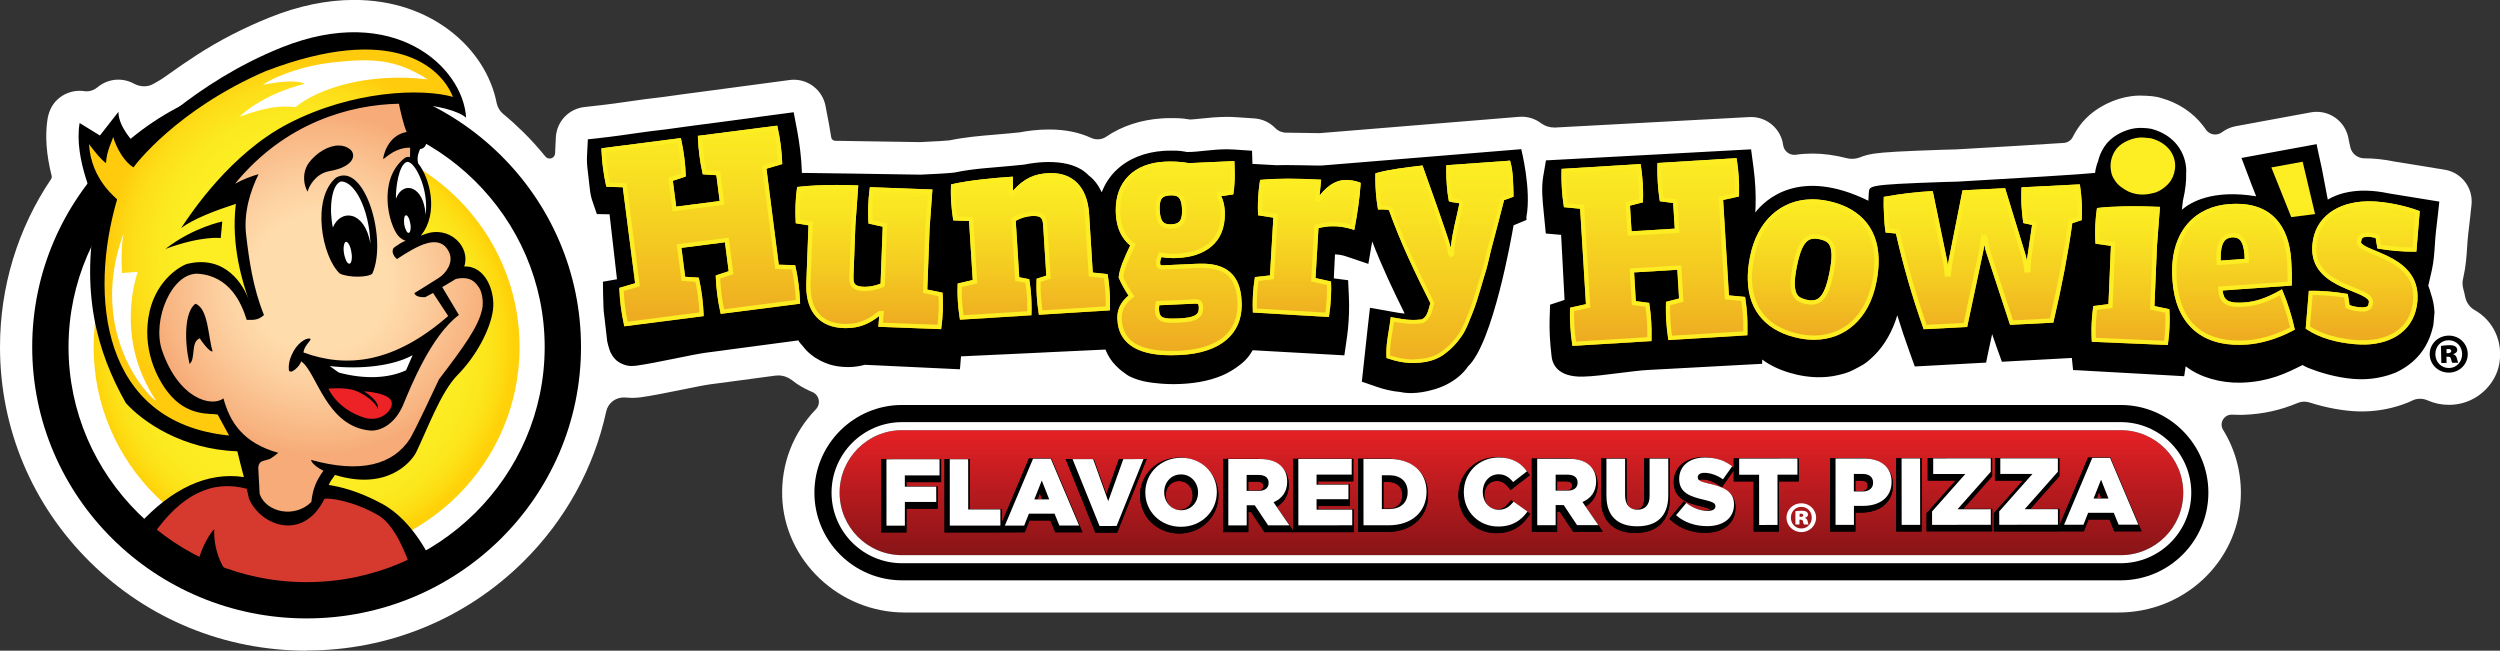 <svg xmlns="http://www.w3.org/2000/svg" xmlns:xlink="http://www.w3.org/1999/xlink" id="Layer_2" viewBox="0 0 663.55 172.7"><rect x="0" y="0" width="663.55" height="172.7" fill="#333333" stroke="none"/><defs><style>.cls-1{fill:none;}.cls-2{fill:url(#linear-gradient);}.cls-3{clip-path:url(#clippath);}.cls-4{fill:#010101;}.cls-5,.cls-6{fill:#fff;}.cls-7{fill:#fcee23;}.cls-8{fill:#d63a2e;}.cls-9{clip-path:url(#clippath-1);}.cls-10{clip-path:url(#clippath-4);}.cls-11{clip-path:url(#clippath-3);}.cls-12{clip-path:url(#clippath-2);}.cls-13{clip-path:url(#clippath-7);}.cls-14{clip-path:url(#clippath-8);}.cls-15{clip-path:url(#clippath-6);}.cls-16{clip-path:url(#clippath-5);}.cls-17{clip-path:url(#clippath-9);}.cls-18{clip-path:url(#clippath-14);}.cls-19{clip-path:url(#clippath-13);}.cls-20{clip-path:url(#clippath-12);}.cls-21{clip-path:url(#clippath-10);}.cls-22{clip-path:url(#clippath-15);}.cls-23{clip-path:url(#clippath-11);}.cls-24{fill:url(#radial-gradient-3);}.cls-25{fill:url(#radial-gradient-2);}.cls-26{fill:url(#linear-gradient-8);}.cls-27{fill:url(#linear-gradient-9);}.cls-28{fill:url(#linear-gradient-3);}.cls-29{fill:url(#linear-gradient-4);}.cls-30{fill:url(#linear-gradient-2);}.cls-31{fill:url(#linear-gradient-6);}.cls-32{fill:url(#linear-gradient-7);}.cls-33{fill:url(#linear-gradient-5);}.cls-34{fill:url(#radial-gradient);}.cls-6,.cls-35{fill-rule:evenodd;}.cls-35{fill:#ec2227;}.cls-36{fill:url(#linear-gradient-13);}.cls-37{fill:url(#linear-gradient-12);}.cls-38{fill:url(#linear-gradient-10);}.cls-39{fill:url(#linear-gradient-11);}</style><clipPath id="clippath"><path class="cls-1" d="M400.38,42.68c-5.34,.39-10.68,.77-16.03,1.15l-.45,.03v.44c-.02,.35-.03,.72-.03,1.1,0,2.48,.22,5.46,.65,7.73l.05,.27,.27,.1c.92,.3,2,.25,2.53,.46-.75,3.86-1.87,7.47-2.28,11.74-.01,.01-.02,.03-.02,.04-.39-1.47-.84-2.82-1.3-4.16-1.99-5.9-4.04-11.55-6.07-17.29l-.13-.37-.39,.04c-4.05,.5-8.19,.94-11.75,1.93l-.35,.1-.02,.36c-.01,.37-.02,.75-.02,1.14,0,2.48,.25,5.42,.65,7.69l.07,.41h.42c.24,0,.47-.01,.7-.01,.71,0,1.36,.04,1.79,.21,3.14,8.83,7.02,16.8,10.97,24.66-.53,1.9-.85,3.71-2.3,4.31-.81,.11-1.56,.15-2.26,.15-1.97,0-3.66-.35-5.43-.67l-.52-.09-.06,.52c-.34,2.95-1.1,5.64-1.11,9.03,0,.31,0,.64,.03,.97l.02,.33,.32,.11c2.01,.7,4.24,1.22,6.79,1.22,1.07,0,2.18-.09,3.37-.3,1.75-.31,3.51-1.08,4.55-1.82,1.3-.93,3.31-2.56,5.13-5.33,1.07-1.63,1.78-3.62,2.52-5.45,.91-2.24,1.66-4.65,2.23-6.65,.15-.51,.32-1.06,.44-1.46,.15-.54,.32-1.03,.44-1.48,.2-.8,.48-1.5,.72-2.37,.59-2.08,.98-4.21,1.53-6.19,1.15-4.23,2.16-8.34,3.17-12.17,.66-.27,1.46-.48,2.21-.79l.32-.14v-.34c-.11-2.92-.07-6.11-.83-8.84l-.11-.39-.4,.03Z"></path></clipPath><linearGradient id="linear-gradient" x1="-628.19" y1="649.35" x2="-626.19" y2="649.35" gradientTransform="translate(17824.21 -16776.03) rotate(-90) scale(26.86 -26.86)" gradientUnits="userSpaceOnUse"><stop offset="0" stop-color="#eeac21"></stop><stop offset=".36" stop-color="#f4c921"></stop><stop offset=".76" stop-color="#f9e322"></stop><stop offset="1" stop-color="#fcee23"></stop></linearGradient><clipPath id="clippath-1"><path class="cls-1" d="M185.25,36.08v.51c.06,1.48,.22,3.27,.41,4.73,.19,1.46,.48,3.17,.8,4.55l.09,.4,3.6,.23,.88,6.86-11.55,1.48-.89-6.86,3.43-1.13v-.42c-.05-1.41-.2-3.14-.39-4.6-.18-1.45-.48-3.23-.81-4.68l-.11-.5-21.07,2.71v.51c.06,1.48,.22,3.28,.41,4.73,.19,1.46,.48,3.17,.79,4.54l.1,.42,4.36,.13,3.27,25.48-4.18,1.22v.43c.05,1.41,.2,3.14,.39,4.6,.19,1.46,.49,3.23,.81,4.68l.11,.49,21.07-2.71-.02-.51c-.05-1.48-.21-3.28-.4-4.73-.19-1.46-.48-3.17-.8-4.55l-.09-.41-3.6-.23-.99-7.68,11.55-1.49,.99,7.68-3.42,1.13v.42c.04,1.41,.2,3.15,.38,4.6,.19,1.46,.49,3.24,.82,4.68l.11,.5,21.07-2.7-.02-.51c-.05-1.48-.21-3.28-.4-4.74-.18-1.45-.48-3.17-.79-4.55l-.1-.42-4.35-.13-3.27-25.48,4.18-1.23v-.43c-.05-1.41-.2-3.14-.39-4.59-.19-1.46-.49-3.24-.82-4.68l-.11-.5-21.06,2.71Z"></path></clipPath><linearGradient id="linear-gradient-2" x1="-628.02" y1="653.25" x2="-626.02" y2="653.25" gradientTransform="translate(17578.1 -16633.86) rotate(-90) scale(26.62 -26.62)" xlink:href="#linear-gradient"></linearGradient><clipPath id="clippath-2"><path class="cls-1" d="M212.01,49.58l-.43,.05-.06,.43c-.19,1.39-.32,2.84-.37,4.3-.02,.58-.03,1.18-.03,1.78,0,.9,.02,1.8,.07,2.68l.03,.45,3.37,.54-.57,15.14c-.01,.29-.02,.58-.02,.86-.07,7.43,4.03,11.12,9.94,11.27,.21,0,.43,.01,.64,.01,3.47,0,6.13-1.14,8.78-3.21l-.23,2.86,16.66,.63,.07-.5c.19-1.45,.32-2.98,.37-4.43,.02-.57,.03-1.14,.03-1.7,0-.89-.03-1.77-.08-2.62l-.03-.43-4.04-.83,.61-16.26,.75-10.29-16.59-.62-.07,.5c-.19,1.45-.32,2.98-.37,4.43-.02,.56-.03,1.13-.03,1.69,0,.89,.03,1.77,.08,2.62l.03,.42,3.77,.82-.57,15.1c-1.3,.58-2.98,.86-4.11,.86-.09,0-.17,0-.24,0-1.25-.04-1.97-.27-2.32-.58-.34-.31-.53-.81-.53-1.78,0-.11,0-.22,0-.33l.51-13.58,.76-10.63-.58-.02c-1.64-.06-3.4-.1-5.19-.1-3.53,0-7.14,.14-10.02,.49"></path></clipPath><linearGradient id="linear-gradient-3" x1="-628.7" y1="661.97" x2="-626.7" y2="661.97" gradientTransform="translate(12895.47 -11940.99) rotate(-90) scale(19.13 -19.13)" xlink:href="#linear-gradient"></linearGradient><clipPath id="clippath-3"><path class="cls-1" d="M278.98,45.96c-.3,0-.61,.01-.91,.03-3.27,.18-6.14,1.2-9.21,4.64l-.04-3.72-.59,.03c-4.85,.31-11.16,.97-15.39,1.92l-.42,.1-.02,.43c-.02,.51-.03,1.01-.03,1.53,0,.91,.03,1.83,.09,2.75,.09,1.44,.26,2.95,.48,4.39l.07,.46,4.19,.15,.97,15.67-3.99,.93-.02,.42c-.02,.5-.03,1.01-.03,1.53,0,.91,.03,1.83,.09,2.76,.09,1.45,.26,2.95,.48,4.39l.08,.5,18.96-1.18,.02-.51c.01-.47,.02-.95,.02-1.43,0-1-.04-2.01-.09-2.99-.09-1.44-.25-2.88-.47-4.25l-.06-.39-2.65-.51-.93-14.99c1.3-.75,2.9-1.19,4.21-1.27,.21-.01,.4-.02,.59-.02,1.08,0,1.62,.22,1.92,.54,.31,.32,.5,.91,.56,1.87l.84,13.43-2.57,.83-.02,.39c-.02,.5-.03,1-.03,1.5,0,.92,.03,1.85,.09,2.78,.09,1.45,.25,2.95,.48,4.39l.08,.5,18.83-1.17,.02-.51c.02-.47,.02-.95,.02-1.43,0-1-.03-2.01-.09-2.98-.08-1.32-.25-2.89-.47-4.26l-.07-.42-3.94-.43-.96-15.36c-.42-7.65-4.63-11.03-9.95-11.03-.04,0-.09,0-.13,0"></path></clipPath><linearGradient id="linear-gradient-4" x1="-628.6" y1="660.32" x2="-626.6" y2="660.32" gradientTransform="translate(13115.25 -12140.11) rotate(-90) scale(19.45 -19.45)" xlink:href="#linear-gradient"></linearGradient><clipPath id="clippath-4"><path class="cls-1" d="M308.31,84.03c-.42-.31-.65-.86-.7-2.03,0-.02,0-.04,0-.08,0-.23,.04-.6,.09-.91l9.45-.43-.03-.56,.03,.56c.08,0,.16,0,.24,0,.4,0,.55,.07,.59,.12,.06,.04,.17,.27,.2,.83,0,.08,0,.16,0,.22-.03,1.05-.3,1.53-1.08,1.98-.79,.44-2.21,.69-4.29,.78-.62,.03-1.17,.04-1.66,.04h-.09c-1.47,0-2.34-.18-2.76-.51m.28-25.25c-.42-.52-.71-1.5-.77-3.06-.01-.2-.02-.4-.02-.58,0-1.41,.27-2.18,.68-2.61,.4-.42,1.05-.64,2.1-.69l-.03-.56,.03,.56c.13,0,.25-.01,.37-.01,.98,0,1.58,.19,1.99,.66,.42,.46,.74,1.37,.81,2.96,0,.21,.01,.41,.01,.59,0,1.41-.27,2.25-.69,2.72-.42,.47-1.08,.72-2.14,.77-.11,0-.21,0-.31,0-1.04,0-1.62-.24-2.03-.76m6.92-15.49c-1.41-.26-3.12-.42-4.88-.42-.42,0-.85,.01-1.27,.03-8.56,.34-13.27,5.51-13.22,12.89,0,.28,0,.57,.02,.86,.17,3.95,1.59,6.65,3.81,8.51-1.58,3.29-2.85,6.17-3.04,8.36v.13s.04,.12,.04,.12c.57,1.43,1.69,3.36,2.55,4.67-2.19,1.81-2.98,3.84-2.97,5.93,0,.14,0,.28,.01,.42,.21,5.69,4.41,9.49,14.02,9.49,.09,0,.18,0,.28,0,.66,0,1.34-.01,2.06-.04,11.19-.46,16.67-5.78,16.63-13.35,0-.25,0-.51-.02-.76-.27-7.79-4.73-10.24-10.89-10.14-.47,0-.95,.01-1.45,.04l-8.47,.39c-.07,0-.13,0-.19,0-.38,0-.5-.07-.51-.09-.02-.01-.1-.14-.12-.52,0-.04,0-.06,0-.11,0-.44,.13-.87,.36-1.46,.89,.17,1.97,.27,3.09,.27,.3,0,.61,0,.92-.02,7.6-.28,12.85-4.08,12.8-11.7,0-.27,0-.54-.02-.82-.07-1.46-.44-2.88-.94-3.9l3.2-.47,.06-.41c.24-1.52,.33-3.24,.33-4.98,0-.97-.03-1.95-.07-2.89l-.03-.56-12.12,.55Z"></path></clipPath><linearGradient id="linear-gradient-5" x1="-628.23" y1="651.62" x2="-626.23" y2="651.62" gradientTransform="translate(17107.07 -16097) rotate(-90) scale(25.77 -25.77)" xlink:href="#linear-gradient"></linearGradient><clipPath id="clippath-5"><path class="cls-1" d="M334.9,47.72l-.43,.04-.07,.42c-.22,1.34-.37,2.76-.45,4.17-.06,.89-.08,1.8-.08,2.71,0,.55,.01,1.09,.03,1.62l.02,.46,4.06,.64-.9,15.33-3.99,.43-.07,.42c-.21,1.34-.37,2.75-.45,4.17-.05,.88-.08,1.8-.08,2.71,0,.54,.01,1.08,.03,1.61l.02,.51,20.18,1.19,.08-.5c.22-1.41,.37-2.88,.46-4.3,.05-.86,.08-1.73,.08-2.58,0-.55-.01-1.09-.03-1.62l-.02-.43-4.11-.91,.78-13.24c1.18-.33,2.43-.51,3.84-.51,.33,0,.68,.01,1.03,.03,1.35,.08,2.75,.36,4.03,.76l.6,.19,.12-.62c.68-3.53,1.36-8.23,1.55-11.47l.03-.4-.38-.15c-.88-.35-2.02-.55-2.95-.6-.17-.01-.34-.02-.51-.02-2-.02-4.44,.8-7.08,4.15l.43-4.22-.58-.03c-2.47-.14-5.34-.24-8.11-.24-2.56,0-5.05,.08-7.07,.29"></path></clipPath><linearGradient id="linear-gradient-6" x1="-628.71" y1="660.24" x2="-626.71" y2="660.24" gradientTransform="translate(12467.97 -11458.33) rotate(-90) scale(18.36 -18.36)" xlink:href="#linear-gradient"></linearGradient><clipPath id="clippath-6"><path class="cls-1" d="M439.94,43.28l-.02,.5c-.03,.78-.03,1.64,0,2.5,.02,.76,.05,1.52,.09,2.2,.09,1.45,.26,3.15,.49,4.54l.07,.41,3.53,.46,.42,6.81-11.47,.7-.42-6.81,3.45-.89v-.42c.04-.78,.04-1.65,.03-2.52-.02-.7-.04-1.4-.08-2.04-.09-1.45-.27-3.22-.49-4.67l-.08-.5-20.97,1.28-.02,.51c-.03,.79-.03,1.68,0,2.56,.02,.74,.05,1.48,.09,2.14,.09,1.45,.26,3.15,.49,4.53l.07,.42,4.29,.41,1.54,25.33-4.2,.93-.02,.43c-.03,.77-.03,1.64-.01,2.5,.01,.7,.05,1.41,.09,2.06,.09,1.45,.27,3.22,.49,4.67l.08,.5,20.97-1.28,.02-.51c.02-.78,.02-1.66,0-2.53-.01-.75-.04-1.48-.09-2.16-.09-1.45-.26-3.16-.48-4.53l-.07-.41-3.53-.46-.46-7.63,11.48-.7,.46,7.63-3.45,.89-.02,.42c-.03,.77-.03,1.63-.02,2.5,.01,.71,.05,1.41,.08,2.06,.09,1.45,.27,3.22,.5,4.67l.08,.5,20.96-1.28,.02-.51c.03-.78,.03-1.65,.01-2.51-.02-.76-.05-1.51-.08-2.18-.09-1.45-.26-3.16-.49-4.54l-.07-.42-4.28-.42-1.55-25.33,4.19-.93,.02-.43c.03-.76,.03-1.62,.02-2.48-.02-.71-.04-1.43-.08-2.08-.09-1.45-.27-3.22-.5-4.67l-.08-.51-20.96,1.28Z"></path></clipPath><linearGradient id="linear-gradient-7" x1="-628.24" y1="649.89" x2="-626.24" y2="649.89" gradientTransform="translate(16636.03 -15565.46) rotate(-90) scale(24.92 -24.92)" xlink:href="#linear-gradient"></linearGradient><clipPath id="clippath-7"><path class="cls-1" d="M479.61,79.61c-2.22-.52-3.11-1.15-3.24-4.04-.03-1.21,.15-2.82,.56-4.88,.58-2.93,1.27-4.8,2.04-5.89,.78-1.08,1.54-1.42,2.59-1.45,.4,0,.84,.04,1.32,.14,2.22,.52,3.11,1.15,3.25,4.04,.03,1.22-.15,2.82-.56,4.88-.58,2.92-1.28,4.8-2.04,5.89-.78,1.08-1.54,1.42-2.59,1.45-.03,0-.06,0-.1,0-.37,0-.78-.05-1.22-.13m1.06-26.7c-7.94,.15-14.31,5.65-16.2,15.3-.44,2.18-.62,4.19-.58,6.05,.16,8.84,5.66,13.97,13.71,15.53,1.43,.28,2.85,.41,4.23,.38,.02,0,.04,0,.05,0,7.67-.16,14.2-5.33,16.15-15.3,.44-2.21,.63-4.24,.59-6.09-.16-9.06-5.91-13.97-13.71-15.48-1.31-.26-2.6-.39-3.85-.39-.13,0-.25,0-.38,0"></path></clipPath><linearGradient id="linear-gradient-8" x1="-628.84" y1="656.16" x2="-626.84" y2="656.16" gradientTransform="translate(12706.54 -11626.21) rotate(-90) scale(18.63 -18.63)" xlink:href="#linear-gradient"></linearGradient><clipPath id="clippath-8"><path class="cls-1" d="M536.55,49.72l-.02,.51c-.04,1-.05,2.03-.03,3.05,.01,.44,.03,.88,.05,1.32,.07,1.43,.22,2.86,.42,4.21l.06,.38,2.32,.52-1.07,7.23c-.11,.63-.21,1.4-.29,2.24-.18-.83-.37-1.6-.58-2.23l-5.22-17.01-11.3,.57-3.46,17.46c-.16,.69-.3,1.53-.43,2.45-.13-.89-.29-1.7-.43-2.36l-3.59-17.34-.48,.03c-3.46,.17-7.9,.67-12.06,1.43l-.44,.08-.02,.44c-.03,.64-.03,1.29-.02,1.93,.02,.82,.06,1.65,.1,2.44,.07,1.41,.14,2.84,.36,4.21l.06,.43,2.74,.27c1.9,8.35,4.26,16.62,7.22,24.99l.13,.39,11.55-.59,4.11-19.37c.16-.68,.32-1.56,.44-2.45,.18,.88,.4,1.73,.64,2.41l6.19,18.84,11.48-.58,.1-.41c2.18-9.3,3.82-17.92,4.95-25.99l2.49-.81,.02-.39c.05-.95,.06-1.93,.04-2.92-.01-.44-.03-.88-.05-1.32-.07-1.43-.22-2.93-.43-4.35l-.08-.51-15.47,.79Z"></path></clipPath><linearGradient id="linear-gradient-9" x1="-628.69" y1="654.13" x2="-626.69" y2="654.13" gradientTransform="translate(13096.54 -11994.13) rotate(-90) scale(19.22 -19.22)" xlink:href="#linear-gradient"></linearGradient><clipPath id="clippath-9"><path class="cls-1" d="M589.41,68.61c-.03-4.31,1.17-5.46,2.98-5.62,.08,0,.15-.01,.22-.01,1.93,0,2.8,1.15,3.11,4.53,.02,.38,.05,.72,.05,1.06,0,.04,0,.08,0,.12l-6.35,.46c0-.18-.01-.36-.02-.54m3.63-14.5c-.42,0-.85,.03-1.29,.06-8.84,.59-15.51,6.9-15.22,18.54,.01,.53,.04,1.07,.08,1.62,.75,11.41,7.44,17.42,18.11,17.19,.05,0,.11,0,.16,0,.51-.01,1.03-.03,1.55-.07,3.24-.23,7.73-1.31,12.29-3.76l.37-.2-.09-.41c-.62-2.89-1.76-6.6-3.08-9.71l-.24-.58-.55,.31c-3.9,2.2-6.7,2.98-9.36,3.17-.43,.03-.84,.05-1.21,.06-1.65,.04-2.78-.17-3.46-.67-.64-.46-1.03-1.2-1.18-2.56l18.36-1.31v-.51c.03-.76,.04-1.61,.02-2.46-.03-1.38-.1-2.78-.17-3.78-.58-9.01-5.17-14.94-14.47-14.94-.2,0-.41,0-.62,.01"></path></clipPath><linearGradient id="linear-gradient-10" x1="-628.87" y1="653.06" x2="-626.87" y2="653.06" gradientTransform="translate(12813.5 -11676.57) rotate(-90) scale(18.71 -18.71)" xlink:href="#linear-gradient"></linearGradient><clipPath id="clippath-10"><path class="cls-1" d="M628.25,53.44c-7.58,.13-13.9,4.01-14.51,11.57-.04,.43-.05,.85-.04,1.26,.11,5.44,4.14,8.15,7.9,9.88,1.89,.87,3.76,1.53,5.11,2.18,1.39,.65,2.08,1.3,2.04,1.77,0,.03,0,.07,0,.1-.2,1.15-.22,1.24-1.62,1.38-.27,0-.59,0-.95-.04-.95-.08-1.86-.31-2.57-.58l-.47-2.93-.39-.07c-1.45-.26-3.43-.5-4.87-.61-1.45-.12-3.17-.2-4.57-.17h-.5s-.83,10.04-.83,10.04l.28,.19c3.42,2.26,7.8,3.53,12.84,3.94,.87,.07,1.73,.1,2.57,.08,.04,0,.08,0,.11,0,7.37-.16,13.26-4.04,13.86-11.55,.04-.48,.05-.94,.04-1.39-.12-5.68-4.11-8.66-7.88-10.49-1.9-.93-3.76-1.61-5.12-2.23-1.4-.6-2.09-1.25-2.01-1.5,0,0,0-.01,0-.03,.17-1.06,.28-1.31,1.58-1.42,.17,0,.37,0,.58,.02,.71,.06,1.29,.19,1.72,.32l.47,2.77,.39,.07c1.45,.26,3.42,.49,4.87,.61,1.45,.12,3.18,.2,4.57,.17h.51s.89-10.75,.89-10.75l-.4-.15c-3.18-1.17-7.13-2.05-10.93-2.37-.72-.06-1.43-.09-2.13-.09-.17,0-.34,0-.52,0"></path></clipPath><linearGradient id="linear-gradient-11" x1="-628.83" y1="651.77" x2="-626.83" y2="651.77" gradientTransform="translate(13013.6 -11859.09) rotate(-90) scale(19 -19)" xlink:href="#linear-gradient"></linearGradient><clipPath id="clippath-11"><path class="cls-1" d="M563.46,54.8c-2.37,.05-4.61,.17-6.45,.38l-.43,.05-.06,.42c-.2,1.36-.33,2.78-.39,4.21-.04,.95-.05,1.94-.03,2.92,.01,.48,.03,.97,.05,1.45l.03,.46,4.1,.57-.66,15.47-4.02,.49-.06,.43c-.19,1.35-.32,2.78-.38,4.21-.04,.98-.05,2-.03,3.01,0,.45,.03,.9,.05,1.35l.03,.51,20.16,.86,.07-.5c.2-1.43,.33-2.91,.39-4.35,.04-.94,.05-1.87,.03-2.8-.01-.48-.03-.96-.05-1.44l-.03-.42-3.95-.83,.67-15.91,.79-10.42-.58-.02c-1.96-.08-4.18-.14-6.41-.14-.95,0-1.91,0-2.85,.03"></path></clipPath><linearGradient id="linear-gradient-12" x1="-628.91" y1="654.21" x2="-626.91" y2="654.21" gradientTransform="translate(12609.83 -11487.03) rotate(-90) scale(18.41 -18.41)" xlink:href="#linear-gradient"></linearGradient><clipPath id="clippath-12"><path class="cls-1" d="M239.43,110.83c-10.99,0-19.93,8.94-19.93,19.93s8.94,19.93,19.93,19.93h323.45c10.99,0,19.93-8.94,19.93-19.93s-8.94-19.93-19.93-19.93H239.43Z"></path></clipPath><linearGradient id="linear-gradient-13" x1="-630.2" y1="656.33" x2="-628.2" y2="656.33" gradientTransform="translate(13481.04 -12408.34) rotate(-90) scale(19.93 -19.93)" gradientUnits="userSpaceOnUse"><stop offset="0" stop-color="#7c1315"></stop><stop offset=".25" stop-color="#981619"></stop><stop offset="1" stop-color="#ec2227"></stop></linearGradient><clipPath id="clippath-13"><path class="cls-1" d="M24.85,92.11c0,30.88,25.31,55.9,56.53,55.9s56.53-25.02,56.53-55.9-25.31-55.9-56.53-55.9S24.85,61.24,24.85,92.11"></path></clipPath><radialGradient id="radial-gradient" cx="-652.11" cy="626.31" fx="-652.11" fy="626.31" r="2" gradientTransform="translate(18410.99 17696.36) scale(28.11 -28.11)" gradientUnits="userSpaceOnUse"><stop offset="0" stop-color="#fcee23"></stop><stop offset=".52" stop-color="#fcee23"></stop><stop offset=".78" stop-color="#fceb21"></stop><stop offset=".89" stop-color="#fce41a"></stop><stop offset=".97" stop-color="#fed80f"></stop><stop offset="1" stop-color="#ffd109"></stop></radialGradient><clipPath id="clippath-14"><path class="cls-1" d="M84.42,29.89s-12.36,6.79-12.6,7.45c-.25,.66-7.4,5.97-7.4,5.97l-4.97,6.66,4.94,.58-.62,4.64,1.59,15.26,2,8.61-.34,4.28-4.97-8.45s-7.03-3.99-7.51-4.1c-.48-.11-5.4,1.04-5.4,1.04l-6.06,5.35-1.87,6.18-.48,7.45,2.08,6.39,5.22,7.8,2.95,1.11,8.03,1.53,4.95,9.71,3.12,12.9,2.92,4.26,5.55,3.35,5.96-1.72,3.74-5.9,2.8-5.33,12.2-.64,8.47-4.82,8.15-16.91,5.8-7.84,6.44-9.17-1.14-10.9-5.5-2.89-2.46-6.98-4.45-1.9-5.56,1.05,2.54-4.35,.78-3.08,.74-4.96-2.37-6.05-2.21-3.07,.19-7.26-2.81-9.61h-.24s-2.09-7.95-2.09-7.95l2.32,7.95,14.46-.89-22.18-15-14.73,20.27Z"></path></clipPath><radialGradient id="radial-gradient-2" cx="-653.05" cy="629.35" fx="-653.05" fy="629.35" r="2" gradientTransform="translate(17769.25 17117.93) scale(27.08 -27.08)" gradientUnits="userSpaceOnUse"><stop offset="0" stop-color="#ffdcac"></stop><stop offset=".33" stop-color="#ffdcac"></stop><stop offset=".48" stop-color="#fdd1a1"></stop><stop offset=".75" stop-color="#f8b683"></stop><stop offset=".84" stop-color="#f6ab78"></stop><stop offset="1" stop-color="#f6ab78"></stop></radialGradient><clipPath id="clippath-15"><path class="cls-1" d="M84.05,12.11l-19.95,7.77-10.65,7.18-17.47,13.7-6.09-7.08-3.25,5.06-4.2-2.56,1.45,10.87,3.72,7.01-1.7,18.43,2.72,20.02,7.87,15.08,8.19,6.07,18.63,3.56-4.31-9.62-6.09,.48-8.73-5.23-4.45-17.01,6.1-12.44,6.4-3.5,8.03,4.52,6.87,6.99-1.43-7.72-1.56-17.94-.99-4.94s-6.09,1.89-7.05,2.26c.88-.7,5.59-7.14,5.59-7.14l6.05-6.93,12.59-7.61,21.82-5.11,14.16-.06,6.14,1.57-3.44-7.36-6.41-5.17-10.65-4.08-17.9,.91Z"></path></clipPath><radialGradient id="radial-gradient-3" cx="-654.97" cy="629.65" fx="-654.97" fy="629.65" r="2" gradientTransform="translate(16701.74 16048.01) scale(25.38 -25.38)" gradientUnits="userSpaceOnUse"><stop offset="0" stop-color="#fcee23"></stop><stop offset=".58" stop-color="#fcee23"></stop><stop offset=".72" stop-color="#fce920"></stop><stop offset=".87" stop-color="#fddd17"></stop><stop offset="1" stop-color="#ffcb0c"></stop></radialGradient></defs><g id="Layer_1-2"><g><g><path class="cls-5" d="M81.39,172.7c-21.73,0-42.15-8.37-57.52-23.56C8.48,133.92,0,113.66,0,92.11c0-15.99,4.69-31.41,13.56-44.58,.17-.25,.23-.57,.15-.86-1.4-5.54-1.78-10.56-1.12-14.9,.23-1.55,.89-3.74,2.68-5.38,1.62-1.48,3.69-2.29,5.85-2.29,.44,0,.88,.03,1.31,.1,.2,.03,.39,.05,.59,.05h0c1.01,0,2.05-.4,2.93-1.14,1.53-1.27,3.47-1.97,5.46-1.97,.95,0,1.88,.16,2.78,.46,.45,.16,.9,.35,1.33,.59,.85,.47,1.8,.72,2.73,.72s1.76-.23,2.51-.67c.28-.16,.56-.32,.84-.48,1.08-.59,2.05-1.26,2.86-1.85,2.56-1.84,5.2-3.64,7.83-5.35,5.91-3.83,12.41-7.17,19.3-9.94,7.68-3.08,15.2-4.64,22.36-4.64,9.87,0,18.81,2.92,25.85,8.46,6.34,4.98,10.6,11.68,12.01,18.85,.23,1.15,.83,2.19,1.7,2.91,1.9,1.57,3.71,3.21,5.39,4.87,2,1.97,3.97,4.15,5.87,6.48,.28,.34,.68,.53,1.12,.53,.77,0,1.4-.6,1.44-1.37l.2-4.23c.21-4.2,3.4-7.59,7.58-8.07l4.44-.5c2.25-.25,4.62-.59,7.12-.95,2.97-.43,6.03-.86,9.17-1.2l3.77-.52c.15-.03,.28-.05,.4-.06l2-.27,1.79-.24c.11-.02,.23-.03,.34-.04l25.43-3.39c.38-.05,.76-.08,1.14-.08,4.1,0,7.63,2.93,8.4,6.96l.93,4.89c.21,1.14,.41,2.3,.58,3.44,.08,.52,.52,.91,1.04,.92,7.13,.1,16.13,.23,22.57,.35,4.64-.21,6.76-.36,7.74-.46,.04,0,.08,0,.11-.02,4.17-.86,8.31-1.2,11.96-1.5,1.24-.1,2.4-.2,3.53-.31l3.02-.29c1.87-.36,4.66-.77,7.84-.77,4.22,0,7.97,.74,11.13,2.21,.57,.27,1.19,.4,1.8,.4,.82,0,1.6-.24,2.26-.7,4.09-2.8,9.16-4.48,14.68-4.85,.78-.06,1.62-.08,2.58-.08,.58,0,1.14,.01,1.64,.02h.27c.98,.05,1.97,.16,2.92,.33,.06,.01,.12,.02,.19,.02h.05c.72-.03,1.65-.13,2.64-.23,1.94-.2,4.31-.45,7.01-.47,.88,0,1.72,.03,2.57,.09l4.77,.32c2.1,.14,4.07,1.05,5.54,2.56,.76,.78,1.81,1.22,2.9,1.22,1.67,0,3.32,.03,4.93,.07,1.17,.02,2.32,.05,3.44,.05h.63s52.79-4.32,52.79-4.32c.24-.02,.47-.03,.71-.03,1.87,0,3.66,.6,5.16,1.73,.98,.74,2.21,1.14,3.55,1.14,.12,0,.24,0,.36-.01l51.38-2.77c.16,0,.31-.01,.47-.01,4.27,0,7.92,3.2,8.48,7.44,.2,1.48,1.47,2.6,2.97,2.6,.14,0,.29-.01,.43-.03,1.42-.21,2.89-.31,4.37-.31,2.91,0,5.96,.41,9.06,1.21,.48,.12,.96,.19,1.45,.19,.75,0,1.49-.15,2.2-.43,1.08-.43,2.3-.76,3.64-.95,2.72-.4,6.98-.64,18.24-1.03,1.36-.05,2.56-.08,3.62-.1,12.69-.73,22.28-1.3,28.53-1.72,1.02-.07,1.92-.67,2.39-1.62,.67-1.33,1.49-2.6,2.45-3.76l.17-.2c2.23-2.56,4.62-3.93,6.22-4.74l.11-.06c2.15-1.04,4.25-1.7,6.42-2,.71-.1,1.41-.16,2.15-.18h.25c1.33,0,2.29,.09,2.65,.12,.45,.02,.84,.06,1.23,.14,.52,.06,.97,.15,1.41,.28l.51,.15c4.44,1.24,8.35,3.85,11.01,7.33,.25,.32,.48,.65,.71,.98,.56,.83,1.49,1.33,2.48,1.33,.66,0,1.3-.22,1.84-.62,1.06-.8,2.3-1.34,3.6-1.58l19.96-3.68c.52-.1,1.05-.14,1.56-.14,4.1,0,7.63,2.93,8.4,6.96l.14,.74,.36,1.65c.38,1.74,1.94,2.99,3.72,2.99,2.61,0,5.33,.3,8.12,.88l13.2,2.14c4.51,.73,7.65,4.86,7.13,9.41l-.24,2.17c-.01,.22-.03,.37-.05,.53l-.6,5.19c-.11,.91-.18,2.05-.25,3.06-.16,2.49-.35,5.32-1.01,8.19l-.1,.45c-.19,.85-.16,1.77,.08,2.66,.18,.66,.35,1.34,.48,2.02,.3,1.53,1.2,2.83,2.49,3.55,5.05,2.85,7.63,8.47,6.57,14.34-.23,1.27-.66,2.48-1.26,3.6-2.41,4.43-6.83,7.14-11.81,7.24h-.31c-1.97,0-3.86-.39-5.63-1.18-.65-.29-1.33-.43-2.02-.43-.74,0-1.45,.17-2.11,.49,0,0-.45,.22-.45,.22-.21,.1-.42,.19-.64,.28l-.16,.06c-3.55,1.43-7.51,2.23-11.47,2.31-.23,0-.45,0-.68,0h-.61c-3.97-.08-8.76-.94-13.15-2.36-.47-.15-.95-.23-1.44-.23-.61,0-1.21,.12-1.77,.35-4.63,1.93-9.13,2.92-14.14,3.13l-.72,.02c-.21,0-.46,0-.71,0-.61,0-1.22-.02-1.82-.05-.02,0-.13,0-.15,0-.96,0-1.84,.52-2.31,1.36-.47,.84-.45,1.84,.06,2.67,3.38,5.48,5,11.79,4.68,18.25-.84,16.95-15.09,30.23-32.45,30.23H240.12c-17.38,0-31.96-13.81-32.51-30.79-.28-8.67,2.89-16.88,8.93-23.13,.66-.69,.95-1.65,.75-2.58-.19-.9-.81-1.65-1.66-2.01-1.34-.55-2.65-1.24-3.91-2.05-.06-.04-.26-.17-.3-.2-.54-.37-.93-.67-1.22-.91-1.08-.82-2.35-1.25-3.63-1.25-.26,0-.52,.02-.79,.05l-12.33,1.65-.33,.05-4.65,.61c-1.39,.18-5.48,1.01-7.93,1.51l-.28,.06c-3.61,.73-7.34,1.48-10.28,1.88-.1,.01-.19,.02-.28,.03-.42,.05-.97,.1-1.67,.11-.16,0-.3,0-.44,0-.45,0-.93-.03-1.42-.08-.19-.02-.39-.03-.58-.03-2.28,0-4.21,1.53-4.69,3.72-3.28,15.1-10.9,28.89-22.02,39.89-15.36,15.19-35.78,23.56-57.5,23.56"></path><path d="M649.88,89.08h-.03c-2.82,.06-5.02,2.3-4.96,5.01,.06,2.73,2.35,4.87,5.17,4.81,2.82-.06,4.99-2.3,4.93-5.03-.06-2.71-2.32-4.85-5.11-4.79m.15,8.6c-2.05,.04-3.59-1.57-3.64-3.59-.04-2.08,1.43-3.74,3.42-3.78h.02c2.08-.05,3.62,1.55,3.67,3.6,.04,2.05-1.43,3.76-3.48,3.77m1.15-3.64v-.06c.62-.18,1.04-.59,1.03-1.05,0-.45-.22-.79-.51-.98-.35-.22-.81-.35-1.83-.33-.94,.02-1.67,.15-1.98,.21l.1,4.53,1.39-.03-.04-1.65h.46c.46-.02,.68,.2,.78,.66,.09,.4,.18,.8,.33,.96l1.57-.03c-.09-.17-.18-.42-.34-1.07-.16-.66-.45-1.02-.96-1.15m-1.4-.31h-.4s-.02-1.07-.02-1.07c.12,0,.29-.03,.46-.04,.49-.01,.8,.18,.81,.55,0,.31-.33,.55-.84,.56m-3.92-7.34l.03-.38,.02-.17,.21-2.49,.04-.39-.02-.39c-.1-1.65-.43-3.19-.94-4.64-.19-.75-.42-1.47-.71-2.17h.04l.93-4.07c.5-2.2,.66-4.55,.81-6.83,.08-1.25,.16-2.42,.29-3.49l.6-5.19h-.01s.3-2.68,.3-2.68l-13.38-2.17c-8.91-1.92-14.15,.37-16.23,1.65l-1.54-8.07-1.26-5.8-.16-.86-5.28,.97-8.22,1.51-6.46,1.19,.32,.81h0l2.53,6.68,1.06,2.68c-11.61-1.9-17.46,1.61-19.72,3.57l.29-2.46s.01-.05,.02-.07c.69-3,.89-5.26,.82-6.97,.02-.29,.05-.58,.04-.88-.04-2.3-.79-4.68-2.33-6.68-1.54-2.01-3.84-3.54-6.56-4.3l-.51-.14-.41-.04-.21-.06c-.18,.02-.91-.12-2.4-.12-.31,0-.69,.03-1.11,.09-1.41,.19-2.65,.62-3.89,1.22-1.27,.64-2.5,1.44-3.62,2.73-1.11,1.35-1.93,2.94-2.36,4.79-.4,.99-.68,2.05-.81,3.12-3.15,.36-21.27,1.44-36.47,2.31-1.07,.02-2.28,.05-3.68,.1-20.95,.73-19.67,.98-19.91,3.02-.05,.45-.09,1.17-.11,1.95-18.38-9.01-27.42-.22-30.01,3.11l.07-1.6c.12-3.01-.07-6.73-.53-10.2l-.66-4.95-4.98,.27c-5.91,.32-11.83,.64-17.75,.96l-2.19,.12-4.88,.26h0s-.59,.03-.59,.03l-8.92,.48c-3.61,.2-7.22,.39-10.84,.58l-4.29,.23-.73,4.23c-.53,3.06-.18,6.43,.12,9.41,.05,.45,.09,.88,.13,1.3l.43,4.47,4.07,.36c.27,5.11,.54,10.23,.81,15.35l.1,1.91c-.09,.03-.17,.06-.26,.09l-3.58,1.18-.12,3.77c-.09,2.92,.08,6.29,.5,9.76,.16,1.99,1.39,5.72,8.3,5.57,2.56-.05,5.97-.48,9.59-.94,2.8-.35,5.69-.72,7.71-.83l.58-.03h0s4.89-.26,4.89-.26c4.19-.23,8.38-.46,12.56-.68l7.37-.4,4.9-.26,.04-1.13c3.84,2.92,10.05,4.81,15.63,4.69,1.11-.02,2.18-.13,3.18-.3,1.78-.33,3.25-.72,4.38-1.18,.76-.31,1.86-.92,1.86-.92l1.12-.6,.06-.03,.05-.03c.3-.18,.6-.32,.77-.46,.05-.03,.99-.59,2.74-2.33,2.69-2.68,4.81-6.44,6.05-10.59,.99,3.23,2.08,6.49,3.28,9.81l1.36,3.77,4.01-.21,5.3-.29,5.47-.3,4.14-.22,.85-4.05c.24-1.16,.5-2.34,.76-3.52,.39,1.18,.81,2.37,1.23,3.56l1.36,3.78,4.01-.22,3.35-.18c2.47-.13,4.94-.26,7.41-.4l3.8-.21,.32,3.22,1.27,.05,3.91,.22c6.47,.36,12.93,.72,19.4,1.08l4.92,.28,.39-2.64c.06,.04,.11,.09,.17,.13,3.62,2.77,9.04,4.35,14.49,4.23,.17,0,.34,0,.51-.02,7.01-.29,11.54-2.49,15.85-4.67,.17,.09,.33,.18,.48,.27,.71,.39,1.31,.61,1.85,.8,.16,.06,.34,.12,.55,.2,2.87,1.1,7.82,2.42,12.26,2.5,.33,0,.64,0,.95,0,2.94-.06,5.89-.66,8.54-1.73l.16-.06,.16-.08c5.15-2.47,8.4-6.52,9.66-12.04l.09-.38Zm-242.01-46.81l-53.13,4.35h-1.06c-2.63-.02-5.44-.13-8.3-.13-.86,0-1.73,.02-2.6,.04h0s-6.34-.35-6.34-.35l-.1-3.49-4.76-.32c-.66-.05-1.3-.07-1.93-.07-4.24,.03-7.69,.75-10.3,.72-.08,0-.2,0-.36,0,.06,0,.05,0,.05,0-.24,0-1.11-.28-2.63-.34-.47-.01-.99-.02-1.53-.02-.64,0-1.31,.01-2.01,.06-4.86,.33-9.36,2-12.65,5.21-1.67,1.62-2.94,3.6-3.78,5.79-.37-.8-.82-1.61-1.41-2.4-.53-.73-1.22-1.43-1.82-1.9-.08-.07-.15-.12-.23-.17-4.75-5.13-14.84-3.36-17.1-2.88l-3.48,.34c-4.71,.47-9.98,.68-15.05,1.77-1.65,.2-5.22,.39-9,.56-10.18-.19-27.18-.41-31.51-.47v-.47c-.11-3.54-.61-7.4-1.23-10.74l-.93-4.89-4.94,.66c-6.64,.88-13.29,1.77-19.94,2.66l-.83,.11h-.03s-1.82,.25-1.82,.25l-2,.27h0s-4.26,.59-4.26,.59c-5.58,.58-11.21,1.57-16.37,2.15l-4.44,.5-.23,4.46c-.02,.32-.02,.62-.02,.93,0,.86,.07,1.57,.11,2,.22,1.96,.44,3.86,.66,5.77,.12,1.12,.32,2.17,.67,3.19l1.2,3.49,3.37,.06c.66,5.75,1.31,11.5,1.97,17.24l-3.73,.65,.04,2.85h-.01s.12,3.97,.12,3.97c.03,.67,.07,1.46,.23,2.42,.21,1.85,.43,3.71,.64,5.57l.04,.34,.03,.34,.02,.16c.05,0,.03,.53,.58,2.23h0c.09,.17,.26,1.2,1.42,2.53,1.18,1.37,3.32,2.04,4.62,1.96,.41,0,.71-.03,.96-.06h.06s.02-.01,.02-.01c2.71-.36,6.38-1.11,9.96-1.83,3.52-.72,7-1.42,8.56-1.62l4.65-.61h0s.83-.12,.83-.12c6.37-.85,12.73-1.7,19.09-2.54,.49,.8,.87,1.14,1.05,1.36,.06,.06,.1,.11,.13,.14,.6,.81,1.44,1.73,2.39,2.41,.1,.09,.33,.28,.76,.58l.04,.03,.04,.02c1.66,1.06,3.64,1.97,5.99,2.33,.96,.14,1.88,.21,2.78,.21,1.63,.01,3.13-.23,4.46-.6l4.36,.2c5.2,.24,10.41,.49,15.63,.74l5.27,.25,.28-3.43,.38-.02c5.28-.25,10.57-.49,15.85-.74l5.11-.24c.17-.01,.35-.02,.52-.03l1.62-.08c4.95-.24,9.9-.47,14.85-.7,.69,1.62,1.47,2.96,2.71,4.21,.48,.47,1.19,1.22,2.28,1.96,.14,.1,.25,.21,.44,.32l.1,.08c.16,.13,.31,.18,.52,.34l.21,.13,.24,.12c2.92,1.4,5.71,1.65,8.26,1.89,1.12,.09,2.24,.13,3.35,.13,4.7-.02,9.25-.7,13.16-2.42,1.41-.64,2.64-1.39,3.71-2.15,1.09-.81,1.89-1.41,2.84-2.55,.39-.49,.86-1.15,1.27-1.88,6.45,.36,12.89,.72,19.34,1.08l4.99,.28,.71-4.95c.36-2.54,.55-5.44,.55-8.16,0-.78-.02-1.54-.05-2.27l-.21-4.56-3.8-.5c.1-2.12,.2-4.25,.31-6.37,1.05,.05,2.08,.24,2.81,.49l6.05,2.04,1.02-5.96c2.62,6.79,5.61,13.07,8.62,19.14-1.11-.08-2.25-.29-3.74-.56l-5.47-.97-.63,5.52c-.25,2.45-1.53,14.09-1.53,14.09l3.93,1.36c1.83,.64,3.96,1.18,6.33,1.39,1.27,.29,4.38,.69,9.15-.76,6.38-1.94,8.77-6.04,8.77-6.04,6.64-6.2,11.61-34.63,12.04-37.16,.02-.1,.05-.21,.08-.31,.03-.01,.06-.02,.09-.03l3.32-1.39-.03-.79c1.36-7.22-1.36-17.93-1.36-17.93"></path></g><g class="cls-3"><rect class="cls-2" x="365.05" y="42.65" width="36.68" height="53.72"></rect></g><g class="cls-9"><rect class="cls-30" x="159.65" y="33.37" width="52.74" height="53.25"></rect></g><g class="cls-12"><rect class="cls-28" x="211.12" y="49.09" width="39.15" height="38.26"></rect></g><g class="cls-11"><rect class="cls-29" x="252.38" y="45.95" width="42.22" height="38.9"></rect></g><g class="cls-10"><rect class="cls-33" x="296.1" y="42.74" width="33.5" height="51.55"></rect></g><g class="cls-16"><rect class="cls-31" x="332.48" y="47.43" width="28.66" height="36.72"></rect></g><g class="cls-15"><rect class="cls-32" x="414.43" y="42" width="49.39" height="49.85"></rect></g><g class="cls-13"><rect class="cls-26" x="463.85" y="52.91" width="34.8" height="37.29"></rect></g><g class="cls-14"><rect class="cls-27" x="499.94" y="48.94" width="52.66" height="38.43"></rect></g><g class="cls-17"><rect class="cls-38" x="576.25" y="54.1" width="32.85" height="37.65"></rect></g><g class="cls-21"><rect class="cls-39" x="611.97" y="53.43" width="30.27" height="38.02"></rect></g><g class="cls-23"><rect class="cls-37" x="555.11" y="54.77" width="20.77" height="36.82"></rect></g><g><path class="cls-7" d="M570.77,36.69l-.08-.02h-.08c-.7-.03-1.45-.19-2.38-.18-.2,0-.42,.02-.64,.05-1.83,.21-4.14,1.15-5.49,2.55-1.08,1.15-1.96,3.04-1.92,5.13,0,.24,.02,.49,.06,.75,.16,1.24,.4,1.92,1.08,2.92,.87,1.34,2.16,2.22,3.69,2.99,1.37,.6,2.65,.78,3.82,.76,1.11-.02,2.11-.23,2.99-.46,1.62-.46,3.43-1.82,4.36-3.24,.78-1.23,1.18-2.64,1.15-4.07-.04-3.06-2.21-6.1-6.54-7.19"></path><polygon class="cls-7" points="614.46 56.82 611.17 42.92 602.86 44.44 608.14 57.62 614.46 56.82"></polygon><path class="cls-7" d="M368.33,95.14l-.32-.11-.02-.33c-.02-.34-.02-.66-.02-.97,0-3.38,.77-6.07,1.1-9.03l.06-.52,.52,.09c1.77,.31,3.46,.67,5.43,.67,.71,0,1.46-.05,2.26-.15,1.45-.6,1.77-2.41,2.3-4.32-3.94-7.86-7.83-15.83-10.97-24.66-.43-.16-1.08-.21-1.79-.2-.23,0-.46,0-.7,0h-.42s-.07-.41-.07-.41c-.41-2.27-.65-5.21-.65-7.68,0-.39,0-.78,.02-1.14v-.36s.36-.1,.36-.1c3.56-.99,7.7-1.43,11.75-1.93l.39-.05,.13,.37c2.02,5.73,4.08,11.39,6.06,17.29,.46,1.34,.91,2.69,1.3,4.15,0-.01,.01-.02,.02-.04,.41-4.26,1.53-7.88,2.28-11.74-.54-.21-1.62-.17-2.53-.46l-.26-.1-.05-.28c-.43-2.27-.65-5.25-.65-7.73,0-.38,0-.75,.02-1.1v-.45s.46-.03,.46-.03c5.34-.38,10.69-.76,16.03-1.15l.4-.03,.11,.39c.76,2.73,.72,5.91,.82,8.84v.34s-.3,.13-.3,.13c-.75,.31-1.56,.52-2.21,.79-1.01,3.84-2.01,7.94-3.17,12.18-.55,1.98-.95,4.11-1.53,6.19-.24,.87-.52,1.57-.72,2.37-.11,.45-.29,.94-.43,1.48-.12,.4-.29,.95-.43,1.46-.57,2-1.32,4.41-2.23,6.65-.75,1.83-1.46,3.82-2.52,5.45-1.82,2.77-3.83,4.4-5.13,5.33-1.04,.74-2.79,1.51-4.55,1.82-1.18,.21-2.3,.3-3.37,.3-2.54,0-4.77-.52-6.79-1.22m6.79,.23c1.01,0,2.07-.09,3.2-.28,1.57-.27,3.27-1.02,4.14-1.65,1.24-.89,3.14-2.42,4.87-5.06,.98-1.49,1.68-3.43,2.44-5.28,.89-2.19,1.63-4.58,2.19-6.55,.15-.53,.32-1.08,.44-1.46,.16-.56,.33-1.06,.43-1.45,.22-.87,.5-1.58,.72-2.39,.57-2.03,.97-4.16,1.53-6.19,1.17-4.3,2.2-8.48,3.22-12.39l.06-.23,.21-.1c.71-.32,1.48-.53,2.14-.77-.08-2.7-.09-5.51-.67-7.86-5.06,.37-10.12,.72-15.17,1.09,0,.2,0,.41,0,.63,0,2.31,.2,5.11,.58,7.25,.74,.17,1.92,.03,2.79,.69l.23,.19-.06,.29c-.78,4.11-1.95,7.8-2.34,12.11l-.02,.18-.1,.1s0,.05,0,.1c0,.2,.07,.53,.07,.88,.03,.3-.18,.97-.79,1.01l-.15,.02-.13-.07c-.93-.57-.59-1.54-.71-1.72-.4-1.6-.89-3.05-1.39-4.52-1.94-5.76-3.95-11.29-5.93-16.9-3.79,.46-7.6,.89-10.86,1.76,0,.24,0,.49,0,.74,0,2.26,.21,4.96,.56,7.1,.1,0,.19,0,.29,0,.84,0,1.69,.02,2.42,.39l.17,.09,.06,.19c3.15,8.91,7.08,16.94,11.07,24.92l.08,.17-.05,.19c-.56,1.81-.78,4.22-2.99,5.16l-.06,.03h-.06c-.88,.13-1.69,.18-2.46,.18-1.89,0-3.51-.3-5.09-.59-.37,2.84-1.03,5.35-1.03,8.39,0,.19,0,.39,0,.59,1.86,.62,3.87,1.06,6.14,1.06"></path><path class="cls-7" d="M165.61,86.12c-.33-1.45-.63-3.23-.82-4.68-.19-1.46-.34-3.19-.38-4.6v-.43s4.17-1.22,4.17-1.22l-3.27-25.48-4.36-.13-.1-.42c-.32-1.38-.61-3.09-.8-4.55-.19-1.46-.35-3.25-.4-4.74v-.51s21.05-2.71,21.05-2.71l.11,.5c.33,1.44,.63,3.22,.81,4.68,.19,1.46,.34,3.19,.38,4.6v.42s-3.42,1.13-3.42,1.13l.88,6.86,11.55-1.48-.88-6.86-3.6-.23-.09-.4c-.32-1.38-.61-3.09-.8-4.55-.19-1.46-.35-3.25-.4-4.73l-.02-.51,21.06-2.71,.11,.5c.33,1.44,.63,3.22,.82,4.68,.19,1.45,.34,3.19,.38,4.59v.43s-4.17,1.23-4.17,1.23l3.27,25.48,4.36,.13,.09,.42c.32,1.38,.61,3.09,.8,4.55,.19,1.45,.35,3.25,.4,4.73l-.56,.02,.56-.02v.51s-21.05,2.7-21.05,2.7l-.11-.49c-.33-1.45-.63-3.23-.82-4.68-.18-1.46-.34-3.19-.38-4.6v-.42s3.42-1.13,3.42-1.13l-.99-7.68-11.55,1.48,.99,7.68,3.6,.22,.1,.41c.32,1.38,.61,3.09,.8,4.55,.19,1.46,.35,3.25,.4,4.74l.02,.51-21.07,2.71-.11-.49Zm.29-4.82c.16,1.26,.41,2.78,.69,4.08l19.04-2.45c-.06-1.33-.2-2.86-.37-4.12-.16-1.28-.41-2.78-.69-4.03l-3.69-.23-1.25-9.71,13.78-1.77,1.25,9.7-3.51,1.16c.05,1.28,.19,2.8,.35,4.07,.16,1.25,.41,2.78,.69,4.08l19.04-2.45c-.06-1.33-.21-2.87-.37-4.12-.16-1.27-.41-2.76-.68-4.01l-4.44-.13-3.51-27.37,4.26-1.25c-.06-1.28-.19-2.78-.35-4.06-.16-1.26-.41-2.78-.69-4.08l-19.04,2.44c.06,1.33,.2,2.86,.37,4.12,.16,1.28,.41,2.78,.68,4.03l3.69,.23,1.14,8.89-13.78,1.77-1.14-8.89,3.51-1.16c-.06-1.28-.19-2.79-.36-4.07-.16-1.25-.41-2.78-.68-4.08l-19.04,2.45c.06,1.33,.2,2.87,.37,4.12,.16,1.27,.41,2.76,.68,4.02l4.45,.13,3.52,27.37-4.27,1.25c.05,1.28,.19,2.78,.35,4.06"></path><path class="cls-7" d="M233.13,86.73l.23-2.86c-2.65,2.07-5.31,3.22-8.78,3.21-.21,0-.42,0-.64-.01-5.91-.16-10.01-3.84-9.94-11.27,0-.28,0-.57,.02-.86l.57-15.14-3.37-.54-.03-.45c-.05-.88-.07-1.78-.07-2.67,0-.6,.01-1.19,.03-1.78,.05-1.46,.18-2.91,.37-4.3l.06-.43,.43-.05c2.88-.35,6.49-.49,10.02-.49,1.78,0,3.55,.03,5.19,.1l.58,.02-.76,10.63-.51,13.58c0,.12,0,.23,0,.33,0,.98,.18,1.48,.53,1.79,.35,.32,1.06,.54,2.32,.58,.07,0,.15,0,.24,0,1.13,0,2.81-.28,4.11-.85l.57-15.11-3.77-.82-.02-.42c-.05-.85-.08-1.73-.08-2.62,0-.56,0-1.13,.03-1.7,.05-1.46,.18-2.98,.37-4.43l.07-.5,16.59,.62-.75,10.29-.61,16.27,4.04,.83,.03,.43c.05,.85,.08,1.73,.08,2.62,0,.56-.01,1.13-.03,1.7-.05,1.46-.18,2.98-.38,4.43l-.07,.5-16.66-.63Zm16.18,.05l.02-.56-.02,.56Zm-15.84-4.25l1.13,.04-.25,3.08,14.48,.55c.15-1.26,.26-2.57,.3-3.82,.02-.55,.03-1.11,.03-1.66,0-.72-.02-1.43-.05-2.12l-4.13-.85,.65-17.23,.67-9.15-14.41-.54c-.15,1.27-.26,2.57-.3,3.83-.02,.55-.03,1.1-.03,1.65,0,.72,.02,1.43,.05,2.13l3.86,.84-.63,16.71-.3,.15c-1.56,.77-3.51,1.11-4.9,1.11-.09,0-.19,0-.28,0-1.34-.06-2.32-.26-3.02-.87-.7-.62-.91-1.54-.91-2.62,0-.12,0-.25,0-.37l.51-13.6,.68-9.49c-1.46-.05-3.01-.08-4.57-.08-3.33,0-6.72,.13-9.46,.43-.15,1.22-.26,2.49-.31,3.76-.02,.57-.03,1.15-.03,1.74,0,.72,.02,1.45,.05,2.16l3.45,.55-.61,16.14c-.01,.27-.02,.55-.02,.81,.07,7.03,3.4,9.89,8.86,10.16,.2,0,.4,.01,.6,.01,3.39,0,5.8-1.12,8.5-3.31l.16-.13h.21Z"></path><path class="cls-7" d="M254.72,84.35c-.23-1.44-.39-2.94-.48-4.39-.06-.92-.09-1.85-.09-2.76,0-.52,.01-1.03,.03-1.53l.02-.43,3.99-.93-.97-15.67-4.19-.15-.07-.45c-.23-1.44-.39-2.95-.48-4.39-.06-.92-.09-1.84-.09-2.75,0-.52,.01-1.03,.03-1.53l.02-.43,.42-.09c4.23-.95,10.54-1.61,15.39-1.92l.59-.04,.04,3.72c3.07-3.44,5.93-4.46,9.21-4.64,.31-.02,.61-.03,.91-.03,5.38-.06,9.67,3.31,10.09,11.03l.96,15.36,3.94,.43,.07,.42c.22,1.37,.39,2.94,.47,4.26,.06,.98,.09,1.98,.09,2.98,0,.48,0,.96-.02,1.43v.51s-18.84,1.17-18.84,1.17l-.08-.5c-.23-1.44-.39-2.95-.48-4.39-.06-.93-.09-1.86-.09-2.78,0-.51,0-1.01,.03-1.5v-.39s2.58-.83,2.58-.83l-.84-13.43c-.06-.96-.25-1.55-.56-1.87-.3-.32-.84-.54-1.92-.54-.18,0-.38,0-.59,.02-1.3,.08-2.91,.52-4.2,1.27l.93,14.99,2.65,.51,.06,.39c.22,1.37,.38,2.81,.47,4.25,.06,.98,.09,1.99,.09,2.99,0,.48,0,.96-.02,1.43l-.02,.51-18.96,1.18-.08-.5Zm.55-7.15c0,.88,.03,1.79,.09,2.69,.08,1.25,.21,2.53,.39,3.78l16.92-1.05c0-.3,0-.59,0-.89,0-.98-.03-1.96-.09-2.91-.08-1.28-.21-2.55-.4-3.76l-2.73-.52-1.03-16.53,.28-.18c1.54-.97,3.42-1.51,5.01-1.61,.23-.02,.45-.02,.66-.02,1.2,0,2.12,.25,2.73,.89,.61,.65,.8,1.52,.87,2.57l.89,14.29-2.65,.86c-.01,.35-.01,.71-.01,1.07,0,.89,.03,1.8,.09,2.71,.08,1.24,.21,2.53,.39,3.78l16.79-1.04c0-.29,.01-.59,.01-.89,0-.98-.03-1.96-.09-2.91-.07-1.14-.21-2.5-.39-3.73l-4.03-.44-1.02-16.3c-.52-7.34-4.07-9.92-8.97-9.98-.28,0-.56,0-.84,.03-3.24,.22-5.73,1.09-8.85,4.75l-.15,.18h-.24s-1.13,.08-1.13,.08l-.05-4.02c-4.55,.3-10.26,.92-14.2,1.76,0,.35-.01,.7-.01,1.06,0,.88,.03,1.78,.09,2.68,.08,1.26,.21,2.57,.4,3.83l4.28,.15,1.1,17.63-4.08,.95c-.01,.35-.01,.7-.01,1.06"></path><path class="cls-7" d="M296.58,84.8c0-.14-.01-.28-.01-.42-.01-2.08,.78-4.12,2.97-5.93-.87-1.31-1.98-3.24-2.55-4.67l-.05-.12v-.13c.2-2.19,1.47-5.07,3.05-8.36-2.23-1.86-3.64-4.56-3.81-8.51-.01-.29-.02-.58-.02-.86-.05-7.38,4.66-12.56,13.22-12.89,.42-.02,.85-.03,1.27-.03,1.75,0,3.47,.16,4.88,.42l12.12-.55,.03,.56c.04,.95,.07,1.92,.07,2.89,0,1.73-.09,3.45-.33,4.98l-.06,.41-3.21,.47c.51,1.02,.87,2.44,.95,3.9,.01,.28,.02,.55,.02,.82,.05,7.62-5.2,11.42-12.8,11.7-.31,.01-.62,.02-.92,.02-1.13,0-2.21-.09-3.09-.27-.23,.6-.36,1.02-.36,1.47,0,.04,0,.07,0,.11,.01,.39,.1,.51,.12,.52,.02,.02,.13,.1,.51,.09,.05,0,.12,0,.19,0l8.46-.39c.49-.02,.98-.04,1.45-.04,6.16-.1,10.62,2.35,10.89,10.14,.01,.26,.02,.51,.02,.76,.04,7.58-5.44,12.9-16.63,13.35-.71,.03-1.4,.05-2.05,.05-.09,0-.18,0-.27,0-9.61,0-13.81-3.8-14.02-9.49m4.17-6.56l.31,.44-.43,.33c-2.27,1.75-2.92,3.45-2.94,5.37,0,.12,0,.24,0,.37,.28,5.09,3.55,8.35,13.18,8.42,.64,0,1.31-.02,2-.05,10.91-.56,15.52-5.28,15.56-12.24,0-.24,0-.48-.01-.71-.43-7.32-3.82-8.97-9.77-9.06-.45,0-.92,.01-1.4,.04l-8.48,.38c-.07,0-.15,0-.23,0-.47,0-.93-.07-1.28-.4-.35-.34-.44-.8-.46-1.26,0-.07,0-.14,0-.18,0-.82,.28-1.5,.62-2.33l.18-.46,.48,.12c.82,.21,2.03,.34,3.29,.34,.29,0,.58,0,.87-.02,7.32-.4,11.69-3.56,11.74-10.58,0-.25,0-.51-.02-.77-.06-1.39-.46-2.8-.92-3.62l-.06-.11v-.13s-.05-1.04-.05-1.04l3.43-.5c.18-1.34,.26-2.86,.26-4.4,0-.76-.02-1.53-.05-2.29l-11.14,.51h-.06c-1.33-.26-3.02-.42-4.73-.42-.4,0-.81,.01-1.22,.03-8.13,.43-12.1,4.89-12.15,11.78,0,.26,0,.53,.02,.81,.19,3.91,1.56,6.26,3.73,7.96l.36,.28-.2,.41c-1.62,3.35-2.91,6.31-3.11,8.24,.6,1.45,1.86,3.59,2.67,4.75m6.89,6.68c-.83-.62-1.1-1.62-1.15-2.86,0-.06,0-.11,0-.15,0-.49,.1-1.15,.22-1.6l.11-.39,10.28-.47h0c.11,0,.21,0,.3,0,.48,0,.98,.06,1.38,.45,.38,.39,.49,.91,.52,1.59,0,.07,0,.16,0,.26,.03,1.3-.54,2.39-1.66,2.96-1.1,.59-2.63,.81-4.78,.92-.63,.03-1.19,.05-1.71,.05-1.59,0-2.7-.14-3.52-.74m-.04-3.01s0,.06,0,.08c.06,1.17,.28,1.72,.7,2.03,.43,.34,1.32,.52,2.85,.52,.49,0,1.04-.02,1.66-.04,2.08-.09,3.5-.34,4.3-.78,.78-.45,1.05-.93,1.07-1.98,0-.07,0-.15,0-.22-.03-.56-.14-.78-.2-.83-.04-.05-.18-.12-.59-.12-.08,0-.16,0-.24,0l-.04-.56,.03,.56-9.45,.43c-.05,.31-.1,.69-.09,.91m.11-22.45c-.66-.85-.93-2.05-1.01-3.69-.01-.22-.02-.44-.02-.64,0-1.53,.28-2.63,.98-3.37,.71-.74,1.7-.99,2.86-1.04h0c.15-.01,.3-.01,.43-.01,1.11,0,2.12,.23,2.82,1.02,.7,.79,1.01,1.96,1.09,3.67,0,.21,.01,.42,.01,.63,0,1.53-.28,2.67-.97,3.46-.7,.79-1.73,1.1-2.94,1.15-.11,0-.23,0-.35,0h-.05c-1.19,0-2.21-.34-2.87-1.18m2.87-7.63c-1.05,.05-1.71,.27-2.1,.69-.41,.42-.68,1.2-.68,2.6,0,.18,0,.38,.01,.58,.07,1.56,.35,2.53,.77,3.06,.42,.52,.99,.75,2.03,.76,.09,0,.2,0,.31,0,1.06-.05,1.72-.3,2.14-.77,.42-.47,.69-1.31,.69-2.72,0-.19,0-.38-.01-.59-.07-1.59-.39-2.5-.81-2.96-.41-.46-1-.65-1.99-.65-.12,0-.25,0-.37,0l-.03-.56,.03,.56Z"></path><path class="cls-7" d="M332.54,82.96l-.02-.51c-.02-.53-.03-1.07-.03-1.62,0-.91,.03-1.82,.08-2.71,.08-1.42,.24-2.83,.45-4.17l.07-.42,3.98-.43,.9-15.33-4.06-.64-.02-.46c-.02-.53-.03-1.07-.03-1.62,0-.91,.03-1.82,.08-2.71,.09-1.41,.24-2.82,.45-4.17l.07-.42,.43-.04c2.03-.2,4.51-.29,7.07-.29,2.77,0,5.64,.1,8.11,.24l.58,.03-.43,4.22c2.64-3.35,5.08-4.17,7.08-4.15,.17,0,.34,0,.51,.02,.93,.06,2.07,.26,2.95,.6l.38,.15-.03,.41c-.19,3.24-.87,7.95-1.55,11.47l-.12,.62-.6-.19c-1.28-.4-2.68-.68-4.03-.76-.35-.02-.7-.03-1.04-.03-1.41,0-2.66,.18-3.84,.51l-.78,13.24,4.11,.91,.02,.43c.02,.53,.03,1.07,.03,1.62,0,.85-.03,1.71-.08,2.57-.08,1.41-.24,2.89-.46,4.3l-.08,.5-20.18-1.19Zm19.23,.01c.17-1.22,.3-2.48,.37-3.69,.05-.84,.07-1.69,.07-2.51,0-.39,0-.77-.02-1.15l-4.2-.93,.88-14.97,.37-.11c1.39-.43,2.88-.67,4.54-.67,.36,0,.73,.01,1.1,.03,1.24,.07,2.51,.3,3.7,.63,.6-3.25,1.18-7.35,1.39-10.3-.67-.21-1.55-.35-2.23-.39-.14-.01-.28-.02-.43-.02-1.81,.02-3.98,.66-6.76,4.48l-.18,.25-.31-.02-1.12-.07,.48-4.78c-2.31-.13-4.93-.21-7.46-.21-2.35,0-4.64,.07-6.53,.24-.18,1.17-.3,2.4-.37,3.63-.05,.86-.08,1.75-.08,2.64,0,.37,0,.75,.02,1.12l4.14,.65-1.02,17.29-4.08,.44c-.17,1.18-.3,2.41-.37,3.64-.05,.86-.08,1.76-.08,2.64,0,.36,0,.71,.01,1.07l18.15,1.07Zm7.26-22.65l.17-.53-.17,.53Z"></path><path class="cls-7" d="M417.27,91.34c-.23-1.45-.4-3.22-.49-4.67-.04-.65-.07-1.36-.08-2.07-.02-.86-.02-1.73,.01-2.5l.02-.43,4.2-.93-1.54-25.33-4.29-.42-.07-.42c-.22-1.38-.4-3.09-.49-4.54-.04-.67-.07-1.4-.09-2.14-.02-.88-.02-1.76,.01-2.56l.02-.51,20.96-1.28,.08,.5c.22,1.45,.41,3.22,.49,4.67,.04,.64,.07,1.34,.08,2.04,.02,.87,.02,1.74-.01,2.52v.42s-3.46,.88-3.46,.88l.42,6.81,11.47-.7-.42-6.81-3.53-.46-.07-.41c-.23-1.38-.4-3.09-.49-4.54-.04-.68-.07-1.44-.09-2.2-.02-.86-.02-1.72,.01-2.5l.02-.51,20.96-1.28,.08,.5c.23,1.44,.4,3.22,.5,4.67,.04,.66,.07,1.37,.08,2.08,.02,.86,.01,1.72-.02,2.48l-.02,.43-4.19,.93,1.54,25.33,4.28,.41,.07,.43c.23,1.38,.4,3.09,.49,4.54,.04,.68,.07,1.43,.08,2.18,.02,.86,.02,1.73,0,2.51l-.02,.51-20.96,1.28-.08-.5c-.23-1.45-.41-3.22-.5-4.67-.04-.65-.07-1.36-.08-2.06-.02-.86-.02-1.73,.02-2.5l.02-.42,3.46-.89-.47-7.62-11.48,.7,.46,7.63,3.54,.46,.07,.41c.22,1.38,.4,3.09,.48,4.53,.04,.67,.07,1.41,.09,2.15,.02,.87,.02,1.75,0,2.54l-.02,.51-20.97,1.28-.08-.5Zm.54-6.76c.02,.69,.04,1.39,.08,2.02,.08,1.25,.22,2.76,.41,4.06l18.93-1.16c0-.63,0-1.3,0-1.97-.02-.73-.04-1.46-.08-2.11-.08-1.27-.23-2.76-.41-4.02l-3.62-.47-.59-9.66,13.71-.84,.59,9.67-3.54,.91c-.02,.63-.02,1.32,0,2.01,.01,.69,.05,1.38,.08,2.02,.08,1.25,.22,2.76,.41,4.06l18.92-1.15c.01-.62,.01-1.28,0-1.94-.02-.74-.05-1.48-.09-2.14-.08-1.27-.22-2.75-.41-4l-4.37-.42-1.66-27.23,4.29-.96c.01-.62,.01-1.3,0-1.98-.01-.7-.04-1.4-.08-2.04-.08-1.25-.22-2.76-.41-4.06l-18.93,1.16c-.01,.61-.01,1.27,0,1.92,.02,.75,.05,1.49,.09,2.16,.07,1.27,.22,2.76,.41,4.01l3.63,.47,.54,8.85-13.71,.83-.54-8.85,3.53-.91c.02-.64,.01-1.34,0-2.04-.02-.68-.04-1.37-.08-2-.07-1.24-.22-2.76-.41-4.06l-18.93,1.15c-.01,.63-.01,1.31,0,1.98,.02,.73,.05,1.45,.09,2.1,.08,1.27,.22,2.75,.41,4l4.37,.42,1.66,27.24-4.29,.95c-.02,.63-.01,1.31,0,2"></path><path class="cls-7" d="M481.83,90.17c-1.38,.03-2.8-.1-4.23-.38l.11-.55,.11-.55c1.35,.27,2.69,.39,3.99,.36,7.19-.18,13.2-4.79,15.13-14.4,.42-2.14,.6-4.08,.56-5.85-.21-8.54-5.32-12.88-12.8-14.41-1.37-.27-2.71-.39-3.99-.36-7.4,.18-13.26,5.13-15.13,14.4-.42,2.11-.6,4.04-.56,5.8,.21,8.35,5.1,12.89,12.8,14.45l-.11,.55-.11,.55c-8.05-1.56-13.55-6.69-13.7-15.53-.04-1.85,.14-3.87,.58-6.04,1.88-9.65,8.26-15.15,16.2-15.3,1.37-.03,2.79,.1,4.23,.38,7.79,1.51,13.54,6.42,13.71,15.48,.04,1.86-.15,3.88-.59,6.09-1.94,9.97-8.48,15.13-16.14,15.3h-.06m-.87-9.31c-.5,.01-1.02-.05-1.56-.15-2.48-.41-4.16-1.9-4.15-5.12-.03-1.35,.17-3.01,.59-5.12,.6-3,1.3-5,2.22-6.32,.91-1.32,2.15-1.91,3.48-1.93,.51-.01,1.03,.05,1.57,.15l-.11,.55-.11,.55c-.48-.1-.92-.14-1.33-.14-1.05,.04-1.81,.38-2.59,1.45-.77,1.09-1.46,2.96-2.04,5.89-.41,2.07-.59,3.67-.56,4.88,.14,2.89,1.03,3.52,3.25,4.04,.48,.1,.92,.14,1.32,.13,1.05-.04,1.81-.37,2.59-1.45,.77-1.09,1.46-2.96,2.04-5.89,.41-2.06,.59-3.66,.56-4.88-.14-2.89-1.03-3.53-3.25-4.04l.11-.55,.11-.55c2.48,.41,4.16,1.9,4.15,5.12,.03,1.34-.17,3.01-.58,5.12-.6,3-1.3,5-2.23,6.32-.9,1.31-2.12,1.9-3.43,1.93-.02,0-.03,0-.05,0"></path><path class="cls-7" d="M510.44,86.98c-2.96-8.37-5.32-16.64-7.22-24.99l-2.74-.27-.06-.43c-.21-1.37-.28-2.81-.36-4.22-.04-.79-.08-1.61-.1-2.44-.01-.64-.01-1.29,.02-1.93l.02-.44,.44-.08c4.17-.76,8.61-1.25,12.07-1.43l.48-.02,3.59,17.34c.15,.66,.3,1.47,.43,2.36,.13-.91,.27-1.76,.43-2.44l3.46-17.46,11.3-.57,5.22,17.01c.21,.63,.4,1.4,.58,2.23,.08-.84,.18-1.61,.29-2.24l1.07-7.23-2.32-.52-.06-.38c-.2-1.35-.35-2.78-.42-4.21-.02-.43-.04-.87-.05-1.32-.02-1.02-.01-2.05,.03-3.05l.02-.51,15.47-.79,.08,.5c.21,1.42,.35,2.92,.43,4.35,.02,.44,.04,.88,.05,1.32,.02,.99,0,1.97-.04,2.92l-.02,.39-2.49,.81c-1.13,8.07-2.77,16.69-4.95,25.99l-.1,.41-11.48,.59-6.19-18.84c-.24-.68-.46-1.54-.64-2.41-.13,.89-.28,1.77-.44,2.45l-4.11,19.37-11.55,.59-.13-.39Zm-6.31-26.03l.09,.4c1.88,8.31,4.21,16.54,7.13,24.86l9.85-.5,3.94-18.55c.27-1.11,.52-2.87,.64-4.27l.04-.48,.49-.03,1.05-.05,.08,.5c.2,1.37,.56,3.1,.94,4.17l5.92,18.03,9.79-.5c2.16-9.25,3.78-17.81,4.89-25.82l.04-.35,2.42-.79c.03-.8,.04-1.62,.02-2.45-.01-.43-.03-.86-.04-1.29-.06-1.23-.18-2.5-.35-3.74l-13.43,.68c-.03,.81-.03,1.65-.02,2.47,0,.43,.03,.86,.05,1.28,.06,1.26,.19,2.52,.36,3.72l2.58,.58-1.23,8.28c-.21,1.19-.38,2.93-.44,4.66l-.02,.52-.52,.02-1.05,.05-.06-.51c-.21-1.71-.57-3.42-.95-4.58l-4.97-16.18-9.56,.49-3.3,16.62c-.27,1.19-.51,2.94-.69,4.69l-.05,.48-.48,.02-1.08,.06-.05-.54c-.15-1.71-.44-3.44-.7-4.62l-3.4-16.41c-3.2,.19-7.21,.64-11,1.31-.01,.46,0,.93,0,1.41,.02,.8,.06,1.61,.1,2.4,.06,1.26,.13,2.5,.28,3.68l2.67,.26Z"></path><path class="cls-7" d="M576.63,74.33c-.04-.55-.07-1.09-.08-1.62-.29-11.63,6.37-17.95,15.21-18.54,.44-.03,.86-.05,1.28-.06,9.71-.27,14.5,5.73,15.09,14.93,.07,1.01,.14,2.39,.17,3.78,.02,.85,.02,1.7,0,2.46l-.02,.51-18.36,1.31c.15,1.36,.55,2.1,1.18,2.56,.68,.5,1.82,.71,3.46,.67,.38,0,.78-.03,1.21-.06,2.66-.19,5.46-.97,9.36-3.17l.55-.31,.24,.58c1.31,3.11,2.46,6.82,3.08,9.71l.09,.41-.37,.2c-4.55,2.45-9.05,3.52-12.28,3.76-.53,.04-1.05,.06-1.55,.07-.05,0-.11,0-.16,0-10.67,.23-17.36-5.79-18.11-17.19m15.22-19.04c-8.33,.64-14.37,6.2-14.18,17.4,.01,.51,.04,1.03,.07,1.56,.85,11.04,6.81,16.31,17.13,16.15,.49-.01,.99-.03,1.5-.07,2.98-.21,7.19-1.2,11.46-3.43-.58-2.57-1.57-5.76-2.69-8.52-3.72,2.04-6.58,2.82-9.28,3.01-.44,.03-.86,.05-1.26,.06-1.73,.03-3.1-.15-4.14-.88-1.04-.74-1.56-1.98-1.67-3.68l-.06-.82,18.46-1.32c.01-.6,0-1.25,0-1.9-.03-1.36-.1-2.74-.17-3.72-.71-8.9-4.77-14.03-13.95-13.89-.4,0-.81,.03-1.23,.06m-3.49,14.51c-.03-.41-.04-.79-.05-1.15-.16-4.45,1.49-6.62,4.01-6.76,.1-.01,.19-.01,.28-.02,2.69-.09,4.07,2.09,4.25,5.58,.02,.37,.05,.73,.06,1.12,0,.22,0,.45,0,.69l-.02,.5-7.93,.57-.55,.04-.04-.55Zm.56-.04l.56-.04-.56,.04Zm3.49-6.76c-1.81,.17-3.01,1.32-2.98,5.63,0,.18,.01,.35,.02,.54l6.35-.46s0-.08,0-.12c0-.34-.03-.69-.05-1.06-.31-3.38-1.19-4.54-3.11-4.53-.07,0-.15,0-.22,0"></path><path class="cls-7" d="M627.65,91.44c-.84,.02-1.7,0-2.57-.08l.04-.56,.04-.56c.84,.07,1.66,.1,2.45,.08,7.09-.19,12.28-3.62,12.88-10.52,.03-.45,.05-.87,.04-1.28-.12-7.59-8.03-9.78-12.34-11.72-1.38-.67-2.56-1.22-2.67-2.49,0-.07,0-.12,.01-.16,.02-1.36,.99-2.48,2.66-2.44,.22,0,.46,0,.7,.02,1.01,.09,1.8,.3,2.32,.49l.3,.11,.44,2.64c1.35,.22,3.1,.42,4.38,.53,1.24,.1,2.71,.17,3.96,.17l.74-8.88c-3-1.06-6.7-1.87-10.24-2.16-.86-.07-1.71-.1-2.53-.08-7.27,.19-12.84,3.67-13.42,10.55-.04,.39-.05,.77-.04,1.13,.1,7.16,8.01,9.02,12.38,11.07,1.4,.69,2.59,1.4,2.67,2.76,0,.06,0,.13,0,.21-.02,1.46-1.05,2.49-2.71,2.42-.32,0-.67,0-1.06-.04-1.22-.1-2.34-.41-3.2-.78l-.29-.12-.44-2.76c-1.35-.23-3.09-.43-4.38-.53-1.24-.1-2.7-.18-3.95-.17l-.69,8.36c3.17,2.02,7.27,3.19,12.04,3.59l-.04,.56-.04,.56c-5.04-.42-9.42-1.68-12.84-3.94l-.28-.18,.84-10.04h.5c1.41-.04,3.12,.04,4.57,.16,1.44,.12,3.43,.35,4.88,.61l.39,.07,.47,2.93c.7,.27,1.61,.5,2.57,.58,.36,.03,.68,.04,.95,.04,1.4-.14,1.42-.23,1.62-1.38,0-.03,0-.07,0-.1,.04-.48-.64-1.13-2.04-1.77-1.35-.65-3.22-1.31-5.11-2.18-3.76-1.72-7.79-4.44-7.9-9.87,0-.41,0-.83,.04-1.26,.62-7.56,6.94-11.44,14.51-11.57,.87-.02,1.75,.01,2.65,.08,3.8,.32,7.75,1.2,10.93,2.37l.4,.15-.89,10.74h-.51c-1.4,.03-3.13-.05-4.57-.16-1.45-.12-3.42-.35-4.87-.61l-.39-.07-.47-2.77c-.42-.13-1.01-.26-1.71-.32-.22-.02-.41-.03-.59-.02-1.3,.11-1.4,.36-1.58,1.42v.04c-.08,.25,.61,.89,2.01,1.49,1.36,.62,3.22,1.3,5.12,2.23,3.76,1.83,7.76,4.81,7.88,10.49,.01,.45,0,.91-.04,1.39-.6,7.51-6.49,11.39-13.86,11.55-.04,0-.07,0-.11,0"></path><path class="cls-7" d="M555.21,90.73l-.02-.51c-.02-.44-.04-.89-.05-1.35-.02-1.01-.01-2.02,.03-3.01,.06-1.43,.19-2.85,.38-4.21l.06-.43,4.02-.5,.66-15.47-4.1-.57-.03-.46c-.02-.48-.04-.96-.05-1.45-.02-.97-.01-1.96,.03-2.92,.06-1.43,.19-2.85,.39-4.21l.06-.43,.43-.05c1.83-.22,4.08-.34,6.45-.39,3.12-.07,6.45-.01,9.25,.11l.57,.02-.79,10.42-.67,15.91,3.95,.83,.03,.42c.03,.47,.04,.95,.06,1.44,.02,.92,0,1.86-.03,2.8-.06,1.43-.19,2.92-.39,4.34l-.07,.5-20.16-.86Zm19.68,.28l.02-.56-.02,.56Zm-.49-.58c.16-1.23,.26-2.51,.31-3.73,.03-.92,.05-1.83,.03-2.73,0-.33-.01-.65-.03-.97l-4.04-.85,.72-16.88,.7-9.28c-2.65-.1-5.72-.15-8.6-.08-2.16,.05-4.21,.15-5.91,.33-.16,1.19-.27,2.43-.32,3.67-.04,.93-.05,1.89-.03,2.85,0,.32,.02,.63,.03,.95l4.19,.59-.74,17.43-4.1,.51c-.15,1.19-.26,2.43-.32,3.68-.04,.96-.05,1.95-.03,2.94,0,.27,.01,.54,.03,.81l18.12,.77Z"></path></g><g class="cls-20"><rect class="cls-36" x="219.5" y="110.83" width="363.31" height="39.86"></rect></g><g><path d="M562.89,114.18c9.16,0,16.59,7.42,16.59,16.58s-7.43,16.59-16.59,16.59H239.43c-9.16,0-16.58-7.43-16.58-16.59s7.42-16.58,16.58-16.58h323.45m0-6.69H239.43c-12.83,0-23.27,10.44-23.27,23.27s10.44,23.27,23.27,23.27h323.45c12.83,0,23.27-10.44,23.27-23.27s-10.44-23.27-23.27-23.27"></path><path class="cls-5" d="M562.89,114.18c9.16,0,16.59,7.42,16.59,16.59s-7.43,16.58-16.59,16.58H239.43c-9.16,0-16.58-7.42-16.58-16.58s7.42-16.59,16.58-16.59h323.45m0-2.14H239.43c-10.32,0-18.72,8.4-18.72,18.73s8.4,18.72,18.72,18.72h323.45c10.33,0,18.73-8.4,18.73-18.72s-8.4-18.73-18.73-18.73"></path><path d="M249.79,127.96v-.91s0-4.28,0-4.28v-.91h-15s-.91,.01-.91,.01v.91s.01,17.62,.01,17.62v.91h.91s4.88,0,4.88,0h.91v-6.29s8.32,0,8.32,0v-4.97s0-.91,0-.91h-8.33s0-1.17,0-1.17h8.29s.91,0,.91,0Zm29.45-5.69l-.24-.56h-.61s-4.7,0-4.7,0h-.6l-.24,.56-6.92,16.4v-2.58s0-.91,0-.91h-8.53v-12.42s0-.91,0-.91h-.91s-4.88,.01-4.88,.01h-.91v18.53s.01,.91,.01,.91h14.13s0-.01,0-.01h1.38s5.14-.01,5.14-.01h.62s.23-.57,.23-.57l1.03-2.57h5.56s1.06,2.57,1.06,2.57l.23,.57h7.22l-.54-1.27-7.51-17.73Zm-3.86,10.24l.63-1.6,.63,1.6h-1.26Zm28.99-10.69h-1.35s-5.36,0-5.36,0h-.64l-.22,.6-3.14,8.76-3.15-8.75-.22-.6h-.64s-5.46,0-5.46,0h-1.35l.51,1.25,7.16,17.73,.23,.57h5.76l.23-.57,7.13-17.75,.51-1.25Zm8.65-.36h-.01c-2.85,0-5.49,1.05-7.43,2.95-1.93,1.89-2.99,4.42-2.99,7.13,0,5.67,4.57,10.06,10.38,10.06,2.85,0,5.49-1.05,7.43-2.95,1.93-1.89,2.99-4.42,2.99-7.13,0-5.67-4.56-10.07-10.37-10.07m3.56,10.12c0,1.08-.4,2.1-1.1,2.8-.65,.65-1.5,.99-2.47,.99h-.01c-2.24,0-3.58-1.95-3.59-3.84,0-1.14,.4-2.16,1.1-2.87,.64-.64,1.49-.98,2.44-.98,2.06,0,3.62,1.65,3.62,3.83v.06Zm42.75,3.66h-9.46s0-.96,0-.96h7.54s.91,0,.91,0v-4.77s-.01-.91-.01-.91h-8.45s0-.83,0-.83h8.43s.91-.01,.91-.01v-.91s0-4.15,0-4.15v-.91h-15.08s-.91,.01-.91,.01v18.53s.01,.54,.01,.54l-.73-1.06-3.62-5.27c2.07-1.24,3.19-3.25,3.19-5.76,0-2.02-.62-3.62-1.84-4.8-1.4-1.43-3.54-2.17-6.35-2.17h-8.35s-.91,.01-.91,.01v18.52s.01,.91,.01,.91h5.8s.91,0,.91,0v-.91s0-4.42,0-4.42h.74l3.28,4.92,.27,.41h6.13s2.39,0,2.39,0h14.3s.91,0,.91,0v-5.07s0-.91,0-.91Zm-25.71-4.99h-2.31v-2.4s2.28,0,2.28,0c1.73,0,1.73,.85,1.73,1.17,0,1.03-.93,1.24-1.7,1.24m34.59-8.49h-7.73v.91l.02,17.63v.91h.91s6.69-.02,6.69-.02c3.44,0,6.3-1.05,8.28-3.03,1.74-1.75,2.66-4.08,2.66-6.75v-.02c0-5.87-4.26-9.64-10.84-9.64m3.1,12.24c-.68,.68-1.73,1.04-3.03,1.04h-1.08v-7.13s1.07,0,1.07,0c2.5,0,3.94,1.29,3.94,3.54,0,1.1-.3,1.95-.91,2.55m30.47-.73l-.69-.5-.54,.66c-.94,1.15-1.78,1.82-3.27,1.82-1.91,0-3.29-1.6-3.3-3.8,0-1.16,.4-2.19,1.09-2.89,.59-.59,1.35-.9,2.2-.9,1.24,0,2.17,.51,3.14,1.71l.56,.7,.71-.55,3.67-2.84,.7-.54-.52-.72c-1.94-2.69-4.71-4.05-8.22-4.05-2.81,0-5.4,1.04-7.29,2.93-1.87,1.87-2.9,4.41-2.9,7.15,0,5.67,4.39,10.07,9.99,10.07,3.69,0,6.4-1.39,8.54-4.37l.54-.74-.75-.53-3.67-2.61Zm19.08,1.17c2.07-1.23,3.19-3.24,3.19-5.75,0-2.01-.62-3.61-1.84-4.8-1.41-1.43-3.55-2.17-6.35-2.17h-9.27v.91s.02,17.63,.02,17.63v.91s.91,0,.91,0h4.88s.91-.01,.91-.01v-5.33s.73,0,.73,0l3.28,4.92,.27,.41h6.12s1.73-.01,1.73-.01l-.98-1.43-3.62-5.28Zm-5.25-4.27h-2.31v-2.4s2.28,0,2.28,0c1.73,0,1.73,.86,1.73,1.18,0,1.02-.93,1.23-1.7,1.23m27.58-7.57v-.91s-.92,0-.92,0h-4.96s-.91,0-.91,0v10.82c0,1.83-.75,2.72-2.32,2.72-.58,0-2.33,0-2.33-2.84v-9.79s-.01-.91-.01-.91h-.91s-4.96,0-4.96,0h-.91v10.8c.02,5.7,3.32,8.96,9.07,8.96,2.84,0,5.06-.74,6.64-2.2,1.68-1.57,2.54-3.89,2.54-6.89v-9.77Zm33.36-.94h-15.45s-.91,.01-.91,.01v2.54l-.38-.3c-2.13-1.7-4.68-2.53-7.79-2.53h-.03c-2.26,0-4.2,.62-5.59,1.81-1.38,1.18-2.14,2.86-2.14,4.75,0,4.44,3.63,5.63,7.36,6.46,1.84,.43,2.2,.69,2.27,.78v.07c0,.12-.39,.29-1.11,.29-1.83,0-3.56-.64-5.14-1.91l-.7-.56-.57,.69-2.71,3.25-.56,.68,.66,.59c2.27,2.03,5.42,3.14,8.86,3.14,4.88,0,8.03-2.62,8.03-6.65v-.05c0-4.22-3.51-5.55-7.3-6.37-1.71-.39-2.21-.63-2.32-.77,0,0,0-.02,0-.06v-.06s.23-.21,.85-.21c1.4,0,2.97,.56,4.41,1.57l.74,.52,.52-.74,2.44-3.45,.2-.29v2.92h5.29s.01,12.41,.01,12.41v.91s.91,0,.91,0h4.88s.91,0,.91,0v-13.33s4.36,0,4.36,0h.91v-6.1h-.92Zm23.59,1.83c-1.44-1.21-3.48-1.85-5.89-1.85h-7.58s-.91,.01-.91,.01v.91s.01,17.61,.01,17.61v.91h6.71v-5.03s1.5,0,1.5,0c5.15,0,8.48-2.86,8.48-7.27,0-2.22-.8-4.04-2.32-5.3m-6.27,6.91h-1.4v-2.83h1.38c1.9,0,1.9,1.02,1.9,1.4,0,1.29-1.31,1.43-1.88,1.43m16.16-8.77h-.91s-4.9,0-4.9,0h-.91v18.53s.01,.91,.01,.91h6.73v-18.53s-.01-.91-.01-.91Zm11.05,13.48l7.47-8.43,.23-.26v-4.81h-16.19s-.91,0-.91,0v5.05s0,.91,0,.91h7.41s-7.48,8.41-7.48,8.41l-.23,.26v3.89s0,.91,0,.91h16.49s.91-.01,.91-.01v-5.95h-7.72Zm46.81,4.65l-7.51-17.73-.24-.56h-5.31s-.6,0-.6,0l-.24,.56-7.37,17.48v-4.43h-.92s-6.79,.01-6.79,.01l7.47-8.42,.23-.26v-3.89s0-.91,0-.91h-16.19s-.91,.01-.91,.01v.91s0,4.13,0,4.13v.91h7.41s-7.47,8.42-7.47,8.42l-.23,.26v3.89s0,.91,0,.91h16.49s.91-.01,.91-.01h0s.73,0,.73,0h5.13s.62,0,.62,0l.23-.57,1.03-2.57h5.56s1.05,2.57,1.05,2.57l.23,.57h5.85s1.38,0,1.38,0l-.54-1.27Zm-11.38-7.49l.64-1.61,.63,1.61h-1.27Z"></path><path class="cls-4" d="M249.79,127.96v-.91s0-4.28,0-4.28v-.91h-15s-.91,.01-.91,.01v.91s.01,17.62,.01,17.62v.91h.91s4.88,0,4.88,0h.91v-6.29s8.32,0,8.32,0v-4.97s0-.91,0-.91h-8.33s0-1.17,0-1.17h8.29s.91,0,.91,0Zm29.45-5.69l-.24-.56h-.61s-4.7,0-4.7,0h-.6l-.24,.56-6.92,16.4v-2.58s0-.91,0-.91h-8.53v-12.42s0-.91,0-.91h-.91s-4.88,.01-4.88,.01h-.91v18.53s.01,.91,.01,.91h14.13s0-.01,0-.01h1.38s5.14-.01,5.14-.01h.62s.23-.57,.23-.57l1.03-2.57h5.56s1.06,2.57,1.06,2.57l.23,.57h7.22l-.54-1.27-7.51-17.73Zm-3.86,10.24l.63-1.6,.63,1.6h-1.26Zm28.99-10.69h-1.35s-5.36,0-5.36,0h-.64l-.22,.6-3.14,8.76-3.15-8.75-.22-.6h-.64s-5.46,0-5.46,0h-1.35l.51,1.25,7.16,17.73,.23,.57h5.76l.23-.57,7.13-17.75,.51-1.25Zm8.65-.36h-.01c-2.85,0-5.49,1.05-7.43,2.95-1.93,1.89-2.99,4.42-2.99,7.13,0,5.67,4.57,10.06,10.38,10.06,2.85,0,5.49-1.05,7.43-2.95,1.93-1.89,2.99-4.42,2.99-7.13,0-5.67-4.56-10.07-10.37-10.07m3.56,10.12c0,1.08-.4,2.1-1.1,2.8-.65,.65-1.5,.99-2.47,.99h-.01c-2.24,0-3.58-1.95-3.59-3.84,0-1.14,.4-2.16,1.1-2.87,.64-.64,1.49-.98,2.44-.98,2.06,0,3.62,1.65,3.62,3.83v.06Zm42.75,3.66h-9.46s0-.96,0-.96h7.54s.91,0,.91,0v-4.77s-.01-.91-.01-.91h-8.45s0-.83,0-.83h8.43s.91-.01,.91-.01v-.91s0-4.15,0-4.15v-.91h-15.08s-.91,.01-.91,.01v18.53s.01,.54,.01,.54l-.73-1.06-3.62-5.27c2.07-1.24,3.19-3.25,3.19-5.76,0-2.02-.62-3.62-1.84-4.8-1.4-1.43-3.54-2.17-6.35-2.17h-8.35s-.91,.01-.91,.01v18.52s.01,.91,.01,.91h5.8s.91,0,.91,0v-.91s0-4.42,0-4.42h.74l3.28,4.92,.27,.41h6.13s2.39,0,2.39,0h14.3s.91,0,.91,0v-5.07s0-.91,0-.91Zm-25.71-4.99h-2.31v-2.4s2.28,0,2.28,0c1.73,0,1.73,.85,1.73,1.17,0,1.03-.93,1.24-1.7,1.24m34.59-8.49h-7.73v.91l.02,17.63v.91h.91s6.69-.02,6.69-.02c3.44,0,6.3-1.05,8.28-3.03,1.74-1.75,2.66-4.08,2.66-6.75v-.02c0-5.87-4.26-9.64-10.84-9.64m3.1,12.24c-.68,.68-1.73,1.04-3.03,1.04h-1.08v-7.13s1.07,0,1.07,0c2.5,0,3.94,1.29,3.94,3.54,0,1.1-.3,1.95-.91,2.55m30.47-.73l-.69-.5-.54,.66c-.94,1.15-1.78,1.82-3.27,1.82-1.91,0-3.29-1.6-3.3-3.8,0-1.16,.4-2.19,1.09-2.89,.59-.59,1.35-.9,2.2-.9,1.24,0,2.17,.51,3.14,1.71l.56,.7,.71-.55,3.67-2.84,.7-.54-.52-.72c-1.94-2.69-4.71-4.05-8.22-4.05-2.81,0-5.4,1.04-7.29,2.93-1.87,1.87-2.9,4.41-2.9,7.15,0,5.67,4.39,10.07,9.99,10.07,3.69,0,6.4-1.39,8.54-4.37l.54-.74-.75-.53-3.67-2.61Zm19.08,1.17c2.07-1.23,3.19-3.24,3.19-5.75,0-2.01-.62-3.61-1.84-4.8-1.41-1.43-3.55-2.17-6.35-2.17h-9.27v.91s.02,17.63,.02,17.63v.91s.91,0,.91,0h4.88s.91-.01,.91-.01v-5.33s.73,0,.73,0l3.28,4.92,.27,.41h6.12s1.73-.01,1.73-.01l-.98-1.43-3.62-5.28Zm-5.25-4.27h-2.31v-2.4s2.28,0,2.28,0c1.73,0,1.73,.86,1.73,1.18,0,1.02-.93,1.23-1.7,1.23m27.58-7.57v-.91s-.92,0-.92,0h-4.96s-.91,0-.91,0v10.82c0,1.83-.75,2.72-2.32,2.72-.58,0-2.33,0-2.33-2.84v-9.79s-.01-.91-.01-.91h-.91s-4.96,0-4.96,0h-.91v10.8c.02,5.7,3.32,8.96,9.07,8.96,2.84,0,5.06-.74,6.64-2.2,1.68-1.57,2.54-3.89,2.54-6.89v-9.77Zm33.36-.94h-15.45s-.91,.01-.91,.01v2.54l-.38-.3c-2.13-1.7-4.68-2.53-7.79-2.53h-.03c-2.26,0-4.2,.62-5.59,1.81-1.38,1.18-2.14,2.86-2.14,4.75,0,4.44,3.63,5.63,7.36,6.46,1.84,.43,2.2,.69,2.27,.78v.07c0,.12-.39,.29-1.11,.29-1.83,0-3.56-.64-5.14-1.91l-.7-.56-.57,.69-2.71,3.25-.56,.68,.66,.59c2.27,2.03,5.42,3.14,8.86,3.14,4.88,0,8.03-2.62,8.03-6.65v-.05c0-4.22-3.51-5.55-7.3-6.37-1.71-.39-2.21-.63-2.32-.77,0,0,0-.02,0-.06v-.06s.23-.21,.85-.21c1.4,0,2.97,.56,4.41,1.57l.74,.52,.52-.74,2.44-3.45,.2-.29v2.92h5.29s.01,12.41,.01,12.41v.91s.91,0,.91,0h4.88s.91,0,.91,0v-13.33s4.36,0,4.36,0h.91v-6.1h-.92Zm23.59,1.83c-1.44-1.21-3.48-1.85-5.89-1.85h-7.58s-.91,.01-.91,.01v.91s.01,17.61,.01,17.61v.91h6.71v-5.03s1.5,0,1.5,0c5.15,0,8.48-2.86,8.48-7.27,0-2.22-.8-4.04-2.32-5.3m-6.27,6.91h-1.4v-2.83h1.38c1.9,0,1.9,1.02,1.9,1.4,0,1.29-1.31,1.43-1.88,1.43m16.16-8.77h-.91s-4.9,0-4.9,0h-.91v18.53s.01,.91,.01,.91h6.73v-18.53s-.01-.91-.01-.91Zm11.05,13.48l7.47-8.43,.23-.26v-4.81h-16.19s-.91,0-.91,0v5.05s0,.91,0,.91h7.41s-7.48,8.41-7.48,8.41l-.23,.26v3.89s0,.91,0,.91h16.49s.91-.01,.91-.01v-5.95h-7.72Zm46.81,4.65l-7.51-17.73-.24-.56h-5.31s-.6,0-.6,0l-.24,.56-7.37,17.48v-4.43h-.92s-6.79,.01-6.79,.01l7.47-8.42,.23-.26v-3.89s0-.91,0-.91h-16.19s-.91,.01-.91,.01v.91s0,4.13,0,4.13v.91h7.41s-7.47,8.42-7.47,8.42l-.23,.26v3.89s0,.91,0,.91h16.49s.91-.01,.91-.01h0s.73,0,.73,0h5.13s.62,0,.62,0l.23-.57,1.03-2.57h5.56s1.05,2.57,1.05,2.57l.23,.57h5.85s1.38,0,1.38,0l-.54-1.27Zm-11.38-7.49l.64-1.61,.63,1.61h-1.27Z"></path><polygon class="cls-5" points="235.28 121.91 249.37 121.89 249.37 126.18 240.16 126.18 240.16 129.18 248.49 129.17 248.5 133.23 240.17 133.23 240.17 139.52 235.29 139.53 235.28 121.91"></polygon><polygon class="cls-5" points="252.09 121.89 256.97 121.89 256.98 135.23 265.52 135.22 265.52 139.5 252.1 139.51 252.09 121.89"></polygon><path class="cls-5" d="M274.19,121.75h4.71s7.51,17.73,7.51,17.73h-5.23s-1.28-3.14-1.28-3.14h-6.8s-1.26,3.16-1.26,3.16h-5.13s7.49-17.75,7.49-17.75Zm4.29,10.79l-1.97-5-1.98,5.01h3.95Z"></path><polygon class="cls-5" points="284.68 121.86 290.14 121.86 294.15 133.02 298.15 121.86 303.5 121.85 296.37 139.6 291.84 139.61 284.68 121.86"></polygon><path class="cls-5" d="M303.99,130.71v-.04c0-5.06,4.07-9.17,9.51-9.17,5.44,0,9.47,4.04,9.47,9.1v.05c0,5.07-4.07,9.17-9.51,9.17-5.44,.01-9.47-4.04-9.47-9.1m14,0v-.05c0-2.54-1.85-4.76-4.54-4.75-2.67,0-4.45,2.16-4.45,4.7v.06c0,2.53,1.84,4.75,4.51,4.75,2.7,0,4.48-2.16,4.48-4.71"></path><path class="cls-5" d="M326,121.83h8.33c2.69,0,4.56,.7,5.74,1.9,1.03,1.01,1.56,2.36,1.57,4.11v.05c0,2.69-1.43,4.48-3.62,5.41l4.21,6.14h-5.64s-3.55-5.33-3.55-5.33h-2.14s0,5.34,0,5.34h-4.88v-17.61Zm8.1,8.46c1.66,0,2.62-.81,2.62-2.1v-.05c0-1.38-1.01-2.08-2.64-2.08h-3.2s0,4.23,0,4.23h3.22Z"></path><polygon class="cls-5" points="344.6 121.82 358.77 121.81 358.77 125.96 349.44 125.97 349.44 128.64 357.9 128.63 357.9 132.49 349.44 132.49 349.45 135.28 358.91 135.28 358.91 139.42 344.61 139.44 344.6 121.82"></polygon><path class="cls-5" d="M361.89,121.81h6.79c6.29,0,9.95,3.61,9.95,8.69v.05c0,5.09-3.69,8.86-10.04,8.87h-6.69s-.01-17.61-.01-17.61Zm6.88,13.29c2.92,0,4.85-1.61,4.85-4.46v-.05c0-2.82-1.94-4.45-4.86-4.45h-1.99s0,8.97,0,8.97h1.99Z"></path><path class="cls-5" d="M388.53,130.64v-.05c0-5.14,3.95-9.16,9.28-9.16,3.6,0,5.91,1.49,7.47,3.67l-3.67,2.85c-1.01-1.26-2.17-2.07-3.85-2.07-2.46,0-4.2,2.09-4.2,4.66v.05c0,2.64,1.74,4.71,4.21,4.71,1.83,0,2.91-.86,3.97-2.15l3.68,2.62c-1.66,2.29-3.89,3.98-7.8,3.98-5.03,0-9.09-3.85-9.09-9.1"></path><path class="cls-5" d="M408,121.77h8.33c2.7,0,4.56,.7,5.74,1.9,1.03,1.01,1.57,2.37,1.57,4.11v.05c0,2.69-1.43,4.48-3.62,5.41l4.21,6.14h-5.64s-3.55-5.32-3.55-5.32h-2.14v5.34s-4.88,0-4.88,0l-.02-17.62Zm8.11,8.45c1.67,0,2.62-.8,2.62-2.09v-.05c0-1.39-1-2.09-2.64-2.09h-3.19v4.23h3.22Z"></path><path class="cls-5" d="M426.38,131.65v-9.89s4.95-.01,4.95-.01v9.79c.02,2.54,1.3,3.75,3.26,3.75s3.25-1.16,3.25-3.63v-9.92s4.95,0,4.95,0v9.76c.01,5.69-3.24,8.19-8.24,8.19-5.01,0-8.16-2.54-8.16-8.05"></path><path class="cls-5" d="M444.86,136.74l2.72-3.25c1.74,1.38,3.68,2.11,5.71,2.11,1.31,0,2.02-.46,2.02-1.2v-.05c0-.73-.58-1.13-2.97-1.69-3.76-.84-6.65-1.91-6.65-5.53v-.05c0-3.27,2.59-5.64,6.81-5.64,3,0,5.34,.8,7.25,2.34l-2.44,3.44c-1.61-1.13-3.37-1.72-4.93-1.72-1.18,0-1.76,.5-1.76,1.13v.05c0,.8,.61,1.15,3.05,1.7,4.05,.88,6.57,2.19,6.57,5.48v.05c0,3.6-2.84,5.74-7.12,5.74-3.12,0-6.09-.97-8.26-2.91"></path><polygon class="cls-5" points="466.9 126 461.61 126 461.61 121.72 477.07 121.71 477.07 125.99 471.78 125.99 471.79 139.33 466.91 139.34 466.9 126"></polygon><path class="cls-5" d="M487.18,121.7h7.55c4.46,0,7.33,2.28,7.33,6.18v.04c0,4.15-3.19,6.35-7.57,6.35h-2.42v5.04s-4.88,0-4.88,0v-17.61Zm7.19,8.75c1.74,0,2.79-.91,2.79-2.3v-.05c0-1.51-1.06-2.31-2.82-2.31h-2.29v4.66h2.32Z"></path><polygon class="cls-5" points="504.72 121.69 509.63 121.68 509.65 139.31 504.74 139.31 504.72 121.69"></polygon><polygon class="cls-5" points="512.81 135.75 521.64 125.8 513.11 125.81 513.11 121.68 528.39 121.67 528.39 125.21 519.56 135.17 528.39 135.16 528.4 139.29 512.81 139.31 512.81 135.75"></polygon><polygon class="cls-5" points="530.63 135.74 539.46 125.79 530.92 125.8 530.92 121.67 546.2 121.66 546.2 125.2 537.38 135.16 546.21 135.15 546.22 139.27 530.64 139.29 530.63 135.74"></polygon><path class="cls-5" d="M555.34,121.52h4.71s7.51,17.73,7.51,17.73h-5.24s-1.28-3.14-1.28-3.14h-6.8s-1.25,3.16-1.25,3.16h-5.14l7.49-17.75Zm4.29,10.8l-1.97-5.01-1.98,5.01h3.95Z"></path><path class="cls-5" d="M478.13,133.58c2.17,0,3.9,1.71,3.9,3.82s-1.73,3.83-3.92,3.83-3.94-1.7-3.94-3.83,1.75-3.82,3.94-3.82h.02Zm-.07,.95c-1.55,0-2.72,1.27-2.72,2.88s1.17,2.86,2.77,2.86c1.59,.02,2.77-1.28,2.77-2.88s-1.17-2.86-2.79-2.86h-.02Zm-.44,4.68h-1.08v-3.52c.24-.04,.82-.13,1.55-.13,.8,0,1.15,.11,1.42,.29,.22,.16,.37,.42,.37,.77s-.33,.67-.82,.8v.04c.4,.11,.62,.4,.73,.91,.11,.51,.17,.71,.24,.84h-1.22c-.11-.13-.18-.44-.24-.75-.07-.35-.25-.53-.6-.53h-.36v1.28Zm.04-2.02h.31c.4,0,.66-.18,.66-.42,0-.29-.24-.44-.62-.44-.14,0-.27,.02-.36,.02v.84Z"></path><path class="cls-6" d="M81.39,155.23c-37.27,0-67.49-28.25-67.49-63.11S44.11,29,81.39,29s67.49,28.26,67.49,63.11-30.21,63.11-67.49,63.11"></path></g><g class="cls-19"><rect class="cls-34" x="24.85" y="36.21" width="113.06" height="111.8"></rect></g><g><path class="cls-8" d="M66.38,131.7c.15-.86-.78-1.34-.61-2.45-9.89-3.42-18.72,.53-26.58,11.94,4.53,3.34,9.19,6.02,14.1,8.02l23.51,8.36c8.08,2.85,31.87-5.06,32.72-5.47,1.16-.52-.52-6.59,1.51-8.14-2.9-1.72-13.75-15.57-27.09-14.73-.54,1.07-1.38,3.54-1.6,4.5-6.25,5.66-14.32,.79-15.95-2.04"></path><path d="M132.87,41.17c-13.18-13.03-31.39-21.09-51.49-21.09s-38.32,8.06-51.49,21.09c-13.18,13.03-21.34,31.05-21.34,50.93s8.16,37.92,21.34,50.95c13.18,13.03,31.39,21.09,51.49,21.09s38.31-8.06,51.49-21.09c13.18-13.03,21.34-31.05,21.34-50.95,0-19.89-8.16-37.91-21.34-50.93m-51.49,113.34c-17.43,0-33.23-7-44.67-18.3-11.44-11.31-18.52-26.9-18.52-44.1,0-17.2,7.08-32.79,18.52-44.09,11.45-11.3,27.24-18.3,44.67-18.3s33.22,7,44.67,18.3c11.44,11.31,18.52,26.89,18.52,44.09,0,17.2-7.08,32.79-18.52,44.1-11.45,11.3-27.24,18.3-44.67,18.3"></path></g><g class="cls-18"><rect class="cls-25" x="34.32" y="5.38" width="101.2" height="136.7" transform="translate(-7.19 9.2) rotate(-5.95)"></rect></g><polygon class="cls-6" points="112.88 58.24 113.92 56.08 113.67 52.18 112.13 46.51 109.71 42.99 107.89 42.08 104.85 46.17 104.06 50.66 104.5 54.86 108.54 52.87 111.31 58.24 112.88 58.24"></polygon><polyline class="cls-6" points="98.74 66.01 98.94 58.9 95.53 50.29 91.54 46.77 89.58 47.6 87.27 51.15 86.3 58.49 88.59 63.76 90.54 61.35 95.23 62.6 97.76 67.21 99.33 65.63"></polyline><g class="cls-22"><rect class="cls-24" x="17.21" y="6.31" width="110.47" height="115.83" transform="translate(-6.27 7.86) rotate(-5.95)"></rect></g><g><path d="M123.21,70.75c1.8-5.18-3.91-11.11-10.54-8.56-.34,.13-.67,.26-1,.37,.02,0,.03-.02,.04-.04,4.83-5.85,2.4-15.32-.73-19.17-.45-1.93,.28-3.09,.52-3.8,.04,.01,.08,.02,.13,.03,2.76-.71,1.07-4.17-.15-4.44-.44-.09-.85-.14-1.25-.18-1.16-2.11-1.47-6.03-1.61-7.4,7.54,.23,13.21,1.99,15.1,3.68-.84-13.61-19.26-30.55-48.94-18.66-23.37,9.36-37.95,25.34-38.72,25.81-.31-.3-4.63-4.6-4.63-8.7l-4.91,6.28-5.38-3.32c-1.68,9.55,4.54,22.15,4.62,22.18-4.57,22.52-.08,38.47,7.64,52.14,4.51,4.98,14.92,12.29,29.56,12.81,.02,.02,.04,.03,.05,.05,.43,1.91,1.08,4.3,1.72,6.79-9.75-1.46-19.22,3.16-27.86,12.59,.45,.43,.89,.79,1.37,1.15,.72,.62,1.5,1.18,2.26,1.79,7.44-10.79,15.75-14.92,25-12.42,.2,.86,.4,1.71,.57,2.55,2.86,7.07,14.26,11.75,20.04,.14,1.18-.34,7.46,.43,14.26,4.32,4.56,2.69,7.44,10.44,8.95,14.85,1.56,4.54,5.33-2.38,5.33-2.38,0,0-4.63-10.84-13.24-15.5-6.5-3.51-11.4-4.56-14.14-4.99,.36-.87,.79-1.51,1.65-2.66,13.62,4.18,20.01-3.18,21.47-5.87,2.95-5.99,6.56-16.11,11.07-20.67,4.89-4.94,8.67-12,9.38-17.19,.67-4.9-1.97-11.86-7.61-11.59m-10.26-13.71c-.48-7.79-6.03-9.2-7.88-4.28-.09-2.87,.74-9.04,2.89-9.76,1.93-.5,5.91,6.9,4.99,14.04m-81.89-4.07c.1-.22-6.92-5.08-7.45-14.7,1.65,2.18,3.24,4.15,4.51,5.04,.1-3.2,1.84-6.32,1.89-6.97,.97,3.26,3.13,6.79,5.41,8.09,.42-.66,11.55-15.34,35.03-25.52,33.91-12.98,46.62-1.04,49.75,6.82-8.22-2.34-26.64-1.75-43.72,7.1-15.35,7.96-25.88,23.86-28.41,27.7,3.35-2.46,8.86-4.57,14.51-6.41-1.36,11.24,1.93,21.1,3.43,25.53-1.37-4.06-6.18-11.94-16.12-9.65-1.53,.31-8.13,3.88-10.18,12.56-2.3,9.96,2.08,17.99,4.7,21.38,5.29,6.93,11.67,5.65,13.36,6.13l3.02,5.54c-34.03-3.38-37.2-37.2-29.73-62.64m96.83,29.35c-.96,4.4-4.77,9.71-11.4,18.39-3.05,6.53-5.05,10.67-5.96,12.47-.91,1.8-1.48,2.87-1.69,3.22-4.5,7-13.17,9.34-26.29,5.68,0,0-.02,1.18,3.27,2.89-1.96,2.7-2.83,4.9-3.2,8.27-4.34,4.39-11.98,2.83-13.72-2.11-.12-3.11-.25-3.82-.37-6.96,.15-1.94,1.32-1.73,2.84-2.26,.83-.29,2.47-1.71,2.47-1.71-9.32-2.59-12.84-8.12-14.55-14.45-3.06,2.37-11.85,.3-16.35-12.88-2.59-8.06,2.64-20.47,9.54-20.2,8.56,.58,11.64,7.92,12.98,12.24,1.73-.03,2.86,.25,4.59-1.27-2.95-7.28-3.97-14.74-4.73-21.23-.73-5.97,1.15-11.81,3.3-16.17-2.03,.57-4.12,1.39-6.25,2.53,13.25-16.2,30.54-20.98,43.5-21.22,.32,1.71,1.27,5.79,2.05,7.5-5.05,.88-6.21,6.34-6.25,7.21,1.13-.68,3.26-3.05,7.14-3.05,.08,.51,0,1.17-.01,2.5-.56-.15-1.09-.04-1.56,.37-7.11,5.79-4.06,17.65-1.55,20.53,.64,.71,1.3,1.11,1.94,1.29-1.25,.56-1.77,.92-2.72,1.58-1.36,.79-.57,2.5,.43,3.3,0,0,3.33-2.27,5.94-3.45,2.93-1.33,6.41-1.93,7.99,1.84,1.07,2.56-.86,5.34-2.8,6.59-3.88,2.5-6.5,4.04-6.5,4.04,0,0,.14,1.24,2.88,1.08l2.08-1.1,4.01,6.11c-14.33,12.51-26.87,13.92-38.4,9.68,.09-1.8,2.41-3.47,1.78-3.65-.59-.18-1.41,.1-2.42,.9-1.05,.84-1.87,1.98-2.49,3.39-.66,1.44-.89,2.77-.76,4.01,.38,1.47,3.07-1.15,3.25-2.29,4.13,2.64,6.57,17.47,18.55,18.38,2.99,.04,6.55-2.06,8.6-6.97,1.9-4.56,7.3-18.15,14.73-23.72l-4.42-7.4,3.6-2.15c.08-.04,.2-.06,.28-.07,2.5-.48,4.29,.02,5.59,1.93,1.06,1.22,1.61,4.02,1.09,6.39m-37.74-9.7c2.24,1.14,7.65,1.08,8.65-.01,4.03-9.19-2.11-29.74-9.66-25.44-6.6,5.58-3.77,20.98,1,25.45m.28-24.43c3.4-.17,7.47,6.72,7.85,16.45-1.58-8.85-7.95-9.17-9.96-4.24-1.03-4.61-.51-11.28,2.11-12.21m-31.88,15l.41-4.38s-7.86,1.61-15.08,7.28c9.57-3.55,14.67-2.9,14.67-2.9m-6.74,17.45c-2.99,2.26-2.89,10.23-1.53,15.99,1.7-1.42,.22-5.89,2.72-6.82,.14,.4,2.76,3.96,3.4,3.43-1.18-3.56-1.12-11.48-4.59-12.6m5.02,59.88c-1.7,1.33-5.19,8.68-4.08,10.29,1.11,1.61,6.54,7.7,10.81,4.42-5.52-3.68-6.95-10.81-6.73-14.72"></path><path class="cls-35" d="M87.18,103.16s4.41-.48,7.2,.55c2.07,.76,5.22,2.86,5.93,4.84,.44-2.26-3.72-4.69-3.72-4.69,0,0,6.72,.34,7.35,2.78,.52,2.01-2.58,5.51-7.14,4.26-7.43-2.32-9.62-7.73-9.62-7.73"></path><path class="cls-5" d="M107.77,98.28l1.75-4.01c-5.14,2.85-13.73,3.84-22.01,2.89l2.39,1.72c6.96,1.87,13.23,1.54,17.88-.6"></path><path class="cls-6" d="M88.3,16.58c10.01-1.11,16.47-1.09,25.24,4.5-15.73-1.92-28.97,2.35-35.11,7.34-3.99-.4-7.49-.1-14.89,2.57,6.69-6.33,17.31-8.74,17.31-8.74,0,0-1.86-1.57-11.05,.27,1.09-1.05,8.81-4.87,18.51-5.95"></path><path class="cls-6" d="M41.4,106.3c-1.45-.32-18.47-17.7-8.57-44.44-.87,3.84-.47,10.6-.47,10.6l4.22-.29s-6.55,17.21,4.82,34.13"></path><path d="M92.91,39.63c-.84-.67-1.85-1.01-3.03-1.01-2.69,0-5.89,1.87-7.97,4.67-2.17,3.25-.74,6.59-.68,6.73l.38,.86,.33-.88s1.49-3.81,5.39-4.56c3.5-.57,5.87-1.92,6.33-3.61,.22-.82-.05-1.62-.74-2.19"></path><path d="M95.09,65.02c.25,2.65-.83,4.92-2.42,5.07-1.58,.15-3.08-1.87-3.33-4.52-.25-2.65,.83-4.92,2.42-5.07,1.58-.15,3.08,1.88,3.33,4.52"></path><path d="M110.23,57.42c.24,2.58-.71,4.79-2.13,4.92-1.42,.14-2.77-1.85-3.02-4.43-.24-2.58,.71-4.78,2.13-4.92,1.43-.14,2.78,1.85,3.02,4.43"></path><path class="cls-5" d="M90.91,64c-.14,.58-.11,1.31,.02,2.1,.13,.8,.36,1.46,.61,2.01,.3,.54,.57,.79,.85,.72,.28-.03,.45-.37,.55-.95,.1-.58,.11-1.31-.06-2.11-.12-.8-.31-1.47-.61-2.01-.3-.53-.57-.75-.81-.73-.28,.07-.45,.37-.55,.95"></path><path class="cls-5" d="M106.9,56.77c-.07,.45-.09,1.02,0,1.66,.11,.64,.29,1.18,.54,1.64,.21,.43,.43,.65,.67,.58,.2-.02,.34-.27,.45-.77,.07-.45,.1-1.03-.05-1.69-.11-.64-.25-1.2-.5-1.61-.24-.42-.43-.65-.66-.58-.24,.02-.38,.28-.45,.78"></path><path d="M95.48,66.17c.25,2.65-.83,4.92-2.42,5.07-1.58,.15-3.08-1.87-3.33-4.52-.25-2.65,.83-4.92,2.42-5.07,1.58-.15,3.08,1.88,3.33,4.52"></path><path d="M110.62,58.57c.24,2.58-.71,4.79-2.13,4.92-1.42,.14-2.77-1.85-3.02-4.43-.24-2.58,.71-4.78,2.13-4.92,1.43-.14,2.78,1.85,3.02,4.43"></path><path class="cls-5" d="M91.29,65.15c-.14,.58-.11,1.31,.02,2.1,.13,.8,.36,1.46,.61,2.01,.3,.54,.57,.79,.85,.72,.28-.03,.45-.37,.55-.95,.1-.58,.11-1.31-.06-2.11-.12-.8-.31-1.47-.61-2.01-.3-.53-.57-.75-.81-.73-.28,.07-.45,.37-.55,.95"></path><path class="cls-5" d="M107.29,57.92c-.07,.45-.09,1.02,0,1.66,.11,.64,.29,1.18,.54,1.64,.21,.43,.43,.65,.67,.58,.2-.02,.34-.27,.45-.77,.07-.45,.1-1.03-.05-1.69-.11-.64-.25-1.2-.5-1.61-.24-.42-.43-.65-.66-.58-.24,.02-.38,.28-.45,.78"></path></g></g></g></svg>